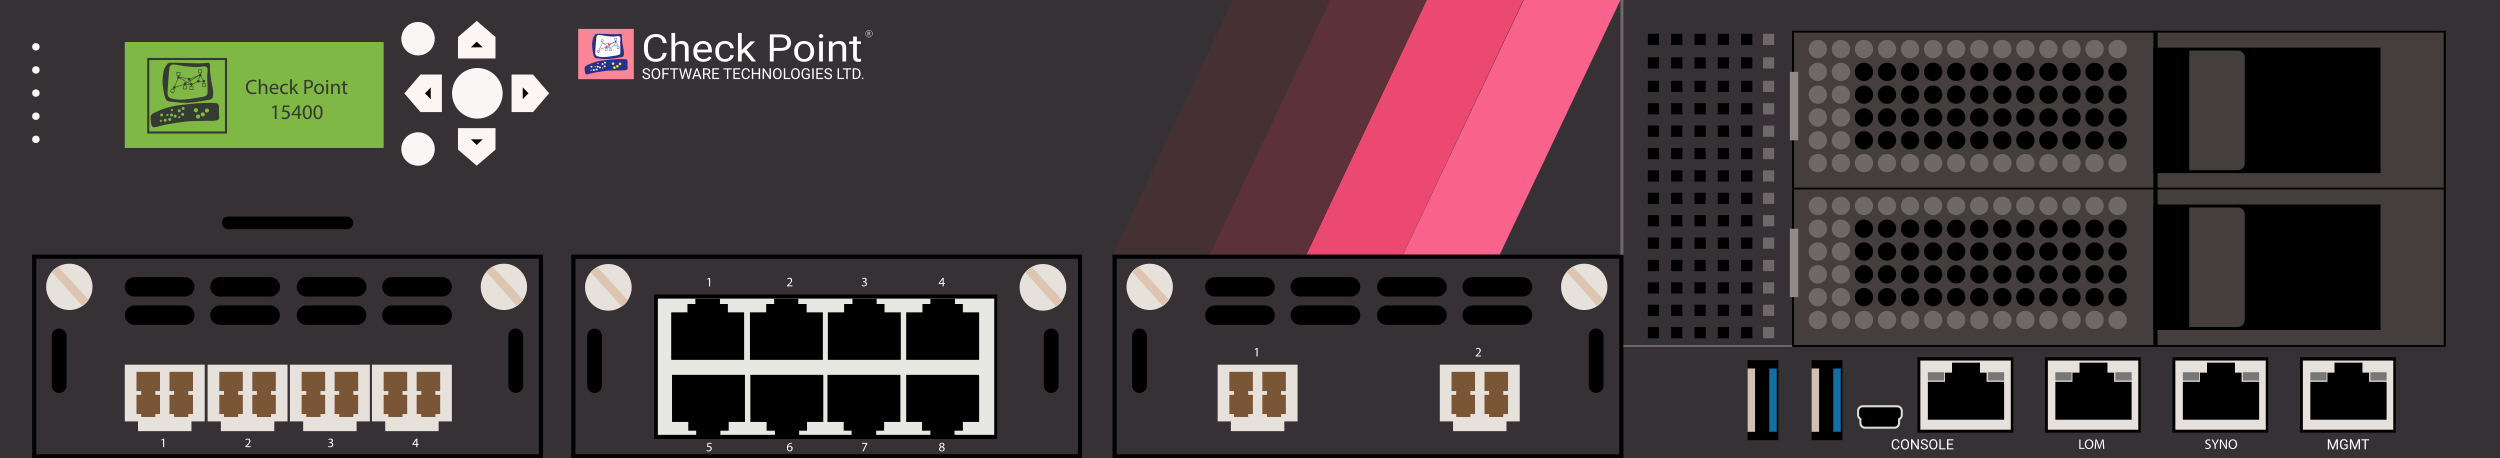 <?xml version="1.0" encoding="utf-8"?>
<!-- Copyright 2022 Virtual Console LLC. All rights reserved. Julia. Generator: Adobe Illustrator 23.1.0, SVG Export Plug-In . SVG Version: 6.00 Build 0)  -->
<svg version="1.1" id="CheckPoint_15400_Security_Gateway" xmlns="http://www.w3.org/2000/svg" xmlns:xlink="http://www.w3.org/1999/xlink" x="0px" y="0px"
	 viewBox="0 0 600 110" style="enable-background:new 0 0 600 110;" xml:space="preserve">
<style type="text/css">
	.st0{fill:#353135;}
	.st1{fill:#F9628B;}
	.st2{fill:#EC4972;}
	.st3{fill:#5D313A;}
	.st4{fill:#453134;}
	.st5{fill:#FA8698;}
	.st6{fill:#262F8B;}
	.st7{fill:#FFFFFF;}
	.st8{fill:#FEDD35;}
	.st9{fill:#EA1531;}
	.st10{fill:#E7E1DB;}
	.st11{fill:#DDC5B1;}
	.st12{fill:#7A5536;}
	.st13{fill:#443E3E;}
	.st14{fill:#6E6869;}
	.st15{fill:#928989;}
	.st16{fill:#E7E7E3;}
	.st17{fill:#7FB844;}
	.st18{fill:#353A32;}
	.st19{fill:#F9F7F5;}
	.st20{fill:#FBF5F4;}
	.st21{fill:#D0C0B1;}
	.st22{fill:#126FA5;}
	.st23{fill:#777777;}
	.st24{fill:#DADBD9;}
	.st25{enable-background:new    ;}
</style>
<rect class="st0" width="600" height="110"/>
<polygon class="st1" points="365.704,0 336.726,61.115 359.926,61.115 388.904,0 "/>
<polygon class="st2" points="342.404,0 313.526,61.115 336.726,61.115 365.604,0 "/>
<polygon class="st3" points="319.204,0 290.326,61.115 313.526,61.115 342.404,0 "/>
<polygon class="st4" points="295.904,0 267.126,61.115 290.326,61.115 319.104,0 "/>
<g>
	<rect x="138.765" y="6.935" class="st5" width="13.344" height="12.071"/>
	<path class="st6" d="M142.557,8.7c0,0,0.252-0.468,0.486-0.558
		c0.234-0.09,3.711,0.09,4.654,0.072c0.942-0.018,1.086-0.123,1.284-0.097
		c0.198,0.025,0.342,0.169,0.288,0.781c-0.054,0.612,0.18,1.984,0.27,2.387
		c0.09,0.402,0.234,1.073,0.198,1.449c-0.036,0.375,0.054,0.879-0.54,0.969
		c-0.594,0.09-2.495,0.486-3.587,0.468c-1.092-0.018-2.667-0.198-2.752-0.27
		c-0.085-0.072-0.373-0.229-0.535-1.203s-0.234-1.296-0.216-1.891
		C142.125,10.212,142.215,9.162,142.557,8.7z"/>
	<path class="st7" d="M143.621,8.376c0,0-0.398,0.072-0.47,0.486
		c-0.072,0.414-0.252,2.803-0.27,3.228c-0.018,0.425-0.108,1.054,0.252,1.288
		c0.36,0.234,1.206,0.324,1.745,0.324c0.54,0,2.135-0.216,2.876-0.36
		s0.939-0.162,1.083-0.45c0.144-0.288-0.018-2.263,0-2.697
		c0.018-0.434,0.18-1.244-0.09-1.424c-0.27-0.18-0.649-0.09-1.161-0.018
		c-0.512,0.072-1.205-0.036-1.813-0.072C145.166,8.646,144.235,8.376,143.621,8.376z
		"/>
	<g>
		<path class="st6" d="M144.782,10.08h-0.556V9.525h0.556V10.08z M144.305,10.002h0.398
			V9.604h-0.398V10.002z"/>
	</g>
	<g>
		<path class="st6" d="M143.739,12.733l-0.493-0.257l0.257-0.493l0.493,0.257L143.739,12.733z
			 M143.353,12.443l0.353,0.184l0.184-0.353l-0.353-0.184L143.353,12.443z"/>
	</g>
	<g>
		<polygon class="st6" points="143.788,11.946 144.485,10.246 146.434,11.391 147.472,10.876 
			148.297,10.884 147.772,10.078 147.544,10.859 147.468,10.837 147.744,9.891 
			148.443,10.964 147.49,10.955 146.431,11.48 146.412,11.47 144.523,10.36 
			143.927,11.815 145.48,11.281 145.506,11.355 		"/>
	</g>
	<g>
		<path class="st6" d="M146.491,11.483l-1.115-0.139l0.81-0.491l-0.101-0.286
			l-1.586-0.223l0.011-0.078l1.633,0.23l0.111,0.316l0.993-0.603l-1.027,0.418
			l-0.03-0.073l1.485-0.604l0.035,0.07l-1.43,0.868L146.491,11.483z
			 M145.61,11.293l0.764,0.095l-0.162-0.461L145.61,11.293z"/>
	</g>
	<rect x="144.478" y="10.08" class="st6" width="0.074" height="0.19"/>
	<g>
		<path class="st6" d="M148.058,9.686h-0.556V9.13h0.556V9.686z M147.581,9.607h0.398
			V9.209h-0.398V9.607z"/>
	</g>
	<rect x="147.754" y="9.686" class="st6" width="0.074" height="0.19"/>
	<g>
		<path class="st6" d="M148.058,11.206h0.556v0.556h-0.556V11.206z M148.535,11.285h-0.398
			v0.398h0.398V11.285z"/>
	</g>
	
		<rect x="148.288" y="11.015" transform="matrix(-1 -1.224647e-16 1.224647e-16 -1 296.65 22.221)" class="st6" width="0.074" height="0.19"/>
	<g>
		<path class="st6" d="M146.194,11.673h0.556v0.556h-0.556V11.673z M146.67,11.752h-0.398
			v0.398h0.398V11.752z"/>
	</g>
	
		<rect x="146.423" y="11.483" transform="matrix(-1 -1.224647e-16 1.224647e-16 -1 292.921 23.156)" class="st6" width="0.074" height="0.19"/>
	<g>
		<path class="st6" d="M145.218,11.569h0.556v0.556h-0.556V11.569z M145.695,11.648h-0.398
			v0.398h0.398V11.648z"/>
	</g>
	
		<rect x="145.447" y="11.379" transform="matrix(-1 -1.224647e-16 1.224647e-16 -1 290.969 22.948)" class="st6" width="0.074" height="0.19"/>
	
		<rect x="143.728" y="11.954" transform="matrix(0.866 0.5 -0.5 0.866 25.286 -70.268)" class="st6" width="0.074" height="0.19"/>
	<path class="st6" d="M140.3,16.569c0,0-0.07-0.583,0.349-0.792
		c0.419-0.209,1.76-0.922,3.646-1.201c1.886-0.279,4.232-0.446,4.945-0.405
		s1.299-0.084,1.355,0.46c0.056,0.545-0.014,0.95,0,1.145
		c0.014,0.196,0.168,0.657-0.056,0.901c-0.223,0.244-1.062,0.212-1.341,0.2
		c-0.279-0.012-2.562,0.05-3.107,0.067c-0.545,0.016-3.305,0.438-4.129,0.648
		s-0.81,0.251-1.131,0.265C140.51,17.872,140.384,17.599,140.3,16.569z"/>
	<circle class="st8" cx="144.515" cy="10.339" r="0.194"/>
	<circle class="st8" cx="146.46" cy="11.389" r="0.194"/>
	<circle class="st8" cx="148.336" cy="10.896" r="0.194"/>
	<circle class="st9" cx="145.496" cy="11.285" r="0.194"/>
	<circle class="st9" cx="146.115" cy="10.612" r="0.194"/>
	<circle class="st9" cx="147.78" cy="10.002" r="0.194"/>
	<circle class="st5" cx="143.882" cy="11.847" r="0.194"/>
	<circle class="st5" cx="147.502" cy="10.918" r="0.194"/>
	<circle class="st7" cx="141.962" cy="16.007" r="0.231"/>
	<circle class="st7" cx="142.51" cy="16.8" r="0.231"/>
	<circle class="st7" cx="143.189" cy="16.678" r="0.231"/>
	<circle class="st7" cx="143.451" cy="16.007" r="0.231"/>
	<circle class="st7" cx="143.999" cy="16.181" r="0.231"/>
	<circle class="st7" cx="144.626" cy="15.363" r="0.231"/>
	<circle class="st7" cx="145.209" cy="15.015" r="0.231"/>
	<circle class="st7" cx="145.14" cy="15.912" r="0.231"/>
	<circle class="st8" cx="141.84" cy="16.878" r="0.161"/>
	<circle class="st8" cx="142.841" cy="16.007" r="0.161"/>
	<circle class="st8" cx="143.52" cy="15.246" r="0.161"/>
	<circle class="st8" cx="144.626" cy="16.339" r="0.161"/>
	<circle class="st8" cx="147.46" cy="16.238" r="0.317"/>
	<circle class="st8" cx="147.143" cy="15.277" r="0.317"/>
	<circle class="st8" cx="148.17" cy="15.921" r="0.317"/>
	<circle class="st8" cx="148.804" cy="15.332" r="0.317"/>
	<g>
		<g>
			<path class="st7" d="M160.006,12.693c-0.087,0.687-0.364,1.216-0.829,1.589
				c-0.465,0.373-1.083,0.56-1.855,0.56c-0.836,0-1.506-0.275-2.01-0.825
				c-0.504-0.55-0.756-1.286-0.756-2.207v-0.624c0-0.603,0.117-1.134,0.352-1.592
				c0.235-0.458,0.568-0.809,0.999-1.054c0.431-0.245,0.93-0.368,1.497-0.368
				c0.752,0,1.355,0.192,1.809,0.577c0.454,0.385,0.718,0.918,0.792,1.598h-0.938
				c-0.081-0.519-0.257-0.894-0.528-1.127c-0.271-0.232-0.649-0.349-1.135-0.349
				c-0.596,0-1.064,0.202-1.403,0.607c-0.339,0.405-0.508,0.98-0.508,1.727v0.629
				c0,0.705,0.16,1.266,0.481,1.682c0.321,0.416,0.77,0.625,1.347,0.625
				c0.519,0,0.916-0.108,1.194-0.323c0.277-0.215,0.461-0.591,0.552-1.126H160.006z
				"/>
			<path class="st7" d="M162.039,10.512c0.399-0.449,0.917-0.673,1.556-0.673
				c1.112,0,1.673,0.575,1.682,1.725v3.188h-0.899v-3.192
				c-0.003-0.348-0.09-0.605-0.26-0.771c-0.17-0.166-0.435-0.25-0.795-0.25
				c-0.292,0-0.548,0.071-0.768,0.214c-0.22,0.143-0.392,0.33-0.515,0.562v3.437
				h-0.899V7.904h0.899V10.512z"/>
			<path class="st7" d="M168.806,14.841c-0.713,0-1.293-0.215-1.741-0.644
				c-0.447-0.429-0.671-1.004-0.671-1.723v-0.152c0-0.479,0.1-0.906,0.299-1.282
				c0.199-0.376,0.478-0.67,0.836-0.883c0.358-0.212,0.746-0.319,1.164-0.319
				c0.684,0,1.215,0.207,1.595,0.62c0.379,0.413,0.569,1.005,0.569,1.774v0.343
				h-3.564c0.013,0.476,0.164,0.86,0.455,1.153
				c0.29,0.293,0.659,0.439,1.106,0.439c0.318,0,0.587-0.059,0.807-0.178
				c0.22-0.119,0.413-0.276,0.579-0.473l0.549,0.392
				C170.349,14.531,169.688,14.841,168.806,14.841z M168.695,10.517
				c-0.363,0-0.668,0.121-0.914,0.363c-0.246,0.242-0.399,0.582-0.457,1.019h2.635
				v-0.062c-0.026-0.419-0.149-0.744-0.37-0.974
				C169.369,10.632,169.071,10.517,168.695,10.517z"/>
			<path class="st7" d="M174.009,14.168c0.321,0,0.601-0.089,0.841-0.268
				c0.24-0.178,0.373-0.401,0.399-0.669h0.851
				c-0.016,0.276-0.12,0.539-0.311,0.789c-0.191,0.25-0.447,0.449-0.766,0.597
				c-0.319,0.149-0.657,0.223-1.014,0.223c-0.716,0-1.286-0.219-1.709-0.658
				c-0.423-0.438-0.634-1.038-0.634-1.799v-0.138c0-0.47,0.094-0.887,0.282-1.253
				c0.188-0.366,0.458-0.649,0.809-0.852c0.352-0.202,0.767-0.303,1.247-0.303
				c0.59,0,1.08,0.162,1.471,0.486c0.391,0.324,0.599,0.745,0.625,1.262h-0.851
				c-0.026-0.312-0.155-0.568-0.387-0.769c-0.232-0.201-0.518-0.301-0.858-0.301
				c-0.457,0-0.811,0.151-1.062,0.453c-0.251,0.302-0.377,0.738-0.377,1.309v0.156
				c0,0.556,0.125,0.984,0.374,1.284C173.189,14.018,173.545,14.168,174.009,14.168z"/>
			<path class="st7" d="M178.579,12.519l-0.564,0.539v1.694h-0.899V7.904h0.899v4.142
				l0.481-0.531l1.638-1.587h1.094L179.182,11.943l2.285,2.809h-1.055L178.579,12.519z
				"/>
			<path class="st7" d="M185.697,12.211v2.541h-0.933V8.261h2.611
				c0.775,0,1.382,0.181,1.821,0.544c0.439,0.363,0.659,0.843,0.659,1.44
				c0,0.63-0.215,1.115-0.644,1.456c-0.43,0.34-1.045,0.511-1.845,0.511H185.697
				z M185.697,11.511h1.677c0.499,0,0.882-0.108,1.147-0.324
				c0.266-0.216,0.399-0.528,0.399-0.936c0-0.387-0.133-0.697-0.399-0.929
				s-0.63-0.353-1.094-0.362h-1.731V11.511z"/>
			<path class="st7" d="M190.603,12.296c0-0.473,0.101-0.898,0.304-1.275
				c0.203-0.377,0.485-0.669,0.846-0.874c0.361-0.205,0.774-0.308,1.237-0.308
				c0.716,0,1.296,0.227,1.738,0.682c0.442,0.455,0.664,1.06,0.664,1.815v0.058
				c0,0.47-0.098,0.891-0.294,1.264c-0.196,0.373-0.476,0.664-0.841,0.872
				c-0.365,0.208-0.784,0.312-1.257,0.312c-0.713,0-1.291-0.227-1.733-0.682
				c-0.442-0.455-0.664-1.057-0.664-1.806V12.296z M191.507,12.394
				c0,0.535,0.135,0.965,0.406,1.288s0.633,0.486,1.087,0.486
				c0.457,0,0.82-0.164,1.089-0.493c0.269-0.328,0.404-0.788,0.404-1.38
				c0-0.529-0.137-0.958-0.411-1.286c-0.274-0.328-0.638-0.493-1.091-0.493
				c-0.444,0-0.802,0.162-1.075,0.486C191.643,11.327,191.507,11.79,191.507,12.394z"
				/>
			<path class="st7" d="M196.524,8.649c0-0.134,0.045-0.247,0.134-0.339
				c0.089-0.092,0.221-0.138,0.396-0.138c0.175,0,0.308,0.046,0.399,0.138
				c0.091,0.092,0.136,0.205,0.136,0.339c0,0.134-0.045,0.245-0.136,0.334
				c-0.091,0.089-0.224,0.134-0.399,0.134c-0.175,0-0.307-0.045-0.396-0.134
				C196.569,8.894,196.524,8.782,196.524,8.649z M197.497,14.752h-0.899V9.928h0.899
				V14.752z"/>
			<path class="st7" d="M199.787,9.928l0.029,0.606c0.402-0.464,0.927-0.695,1.575-0.695
				c1.112,0,1.673,0.575,1.682,1.725v3.188h-0.899v-3.192
				c-0.003-0.348-0.09-0.605-0.26-0.771c-0.17-0.166-0.435-0.25-0.795-0.25
				c-0.292,0-0.548,0.071-0.768,0.214c-0.22,0.143-0.392,0.33-0.515,0.562v3.437
				h-0.899V9.928H199.787z"/>
			<path class="st7" d="M205.65,8.76v1.168h0.982v0.638h-0.982v2.995
				c0,0.193,0.044,0.339,0.131,0.435c0.088,0.097,0.237,0.145,0.447,0.145
				c0.104,0,0.246-0.018,0.428-0.053v0.665c-0.237,0.059-0.467,0.089-0.69,0.089
				c-0.402,0-0.705-0.111-0.909-0.334c-0.204-0.223-0.306-0.539-0.306-0.95
				v-2.992h-0.958v-0.638h0.958V8.76H205.65z"/>
		</g>
	</g>
	<g>
		<path class="st7" d="M155.077,17.822c-0.292-0.084-0.504-0.187-0.637-0.309
			c-0.133-0.122-0.199-0.273-0.199-0.453c0-0.203,0.081-0.371,0.244-0.504
			c0.163-0.133,0.374-0.199,0.634-0.199c0.177,0,0.335,0.034,0.474,0.103
			c0.139,0.069,0.246,0.163,0.323,0.284c0.076,0.121,0.114,0.252,0.114,0.395
			h-0.342c0-0.157-0.05-0.28-0.149-0.369c-0.099-0.089-0.239-0.134-0.42-0.134
			c-0.168,0-0.299,0.037-0.393,0.111c-0.094,0.074-0.141,0.177-0.141,0.308
			c0,0.105,0.045,0.195,0.134,0.267c0.089,0.073,0.241,0.139,0.456,0.2
			c0.215,0.06,0.382,0.127,0.504,0.2c0.121,0.073,0.211,0.158,0.27,0.254
			c0.058,0.097,0.088,0.211,0.088,0.342c0,0.209-0.082,0.377-0.245,0.503
			c-0.163,0.126-0.381,0.189-0.654,0.189c-0.177,0-0.343-0.034-0.496-0.102
			c-0.154-0.068-0.272-0.161-0.355-0.279s-0.125-0.252-0.125-0.403h0.342
			c0,0.156,0.058,0.279,0.173,0.37c0.115,0.09,0.269,0.136,0.462,0.136
			c0.18,0,0.317-0.037,0.413-0.11c0.096-0.073,0.144-0.173,0.144-0.3
			c0-0.127-0.044-0.224-0.133-0.294C155.471,17.957,155.31,17.889,155.077,17.822z"/>
		<path class="st7" d="M158.457,17.765c0,0.253-0.043,0.474-0.128,0.662
			c-0.085,0.189-0.206,0.332-0.362,0.432c-0.156,0.099-0.338,0.149-0.546,0.149
			c-0.203,0-0.384-0.05-0.541-0.15c-0.157-0.1-0.279-0.242-0.366-0.427
			s-0.132-0.399-0.134-0.643v-0.186c0-0.248,0.043-0.467,0.129-0.658
			c0.086-0.19,0.208-0.336,0.366-0.437s0.338-0.152,0.542-0.152
			c0.207,0,0.389,0.05,0.547,0.15c0.158,0.1,0.279,0.245,0.364,0.434
			c0.085,0.19,0.128,0.41,0.128,0.662V17.765z M158.118,17.598
			c0-0.306-0.061-0.541-0.184-0.705c-0.123-0.164-0.295-0.246-0.516-0.246
			c-0.215,0-0.384,0.082-0.508,0.246c-0.124,0.164-0.187,0.391-0.191,0.682v0.19
			c0,0.297,0.062,0.53,0.187,0.7c0.125,0.17,0.296,0.254,0.515,0.254
			c0.22,0,0.39-0.08,0.511-0.24c0.121-0.16,0.183-0.39,0.186-0.689V17.598z"
			/>
		<path class="st7" d="M160.391,17.832h-1.083v1.14h-0.34v-2.582h1.599v0.278h-1.259
			v0.885h1.083V17.832z"/>
		<path class="st7" d="M162.794,16.669h-0.83v2.303h-0.339v-2.303h-0.828v-0.278h1.997
			V16.669z"/>
		<path class="st7" d="M163.76,18.159l0.05,0.34l0.073-0.307l0.511-1.801h0.287
			l0.498,1.801l0.071,0.312l0.055-0.347l0.401-1.766h0.342l-0.626,2.582h-0.31
			l-0.532-1.881l-0.041-0.197l-0.041,0.197l-0.551,1.881h-0.31l-0.624-2.582
			h0.34L163.76,18.159z"/>
		<path class="st7" d="M167.775,18.297h-1.082l-0.243,0.676h-0.351l0.986-2.582h0.298
			l0.988,2.582h-0.349L167.775,18.297z M166.796,18.018h0.878l-0.44-1.208
			L166.796,18.018z"/>
		<path class="st7" d="M169.665,17.928h-0.606v1.044h-0.342v-2.582h0.855
			c0.291,0,0.514,0.066,0.671,0.199c0.157,0.132,0.235,0.325,0.235,0.578
			c0,0.161-0.043,0.301-0.13,0.42c-0.087,0.119-0.208,0.209-0.363,0.268
			l0.606,1.096v0.021h-0.365L169.665,17.928z M169.058,17.65h0.523
			c0.169,0,0.303-0.044,0.403-0.131c0.1-0.088,0.15-0.205,0.15-0.352
			c0-0.16-0.048-0.282-0.143-0.368c-0.095-0.085-0.233-0.128-0.412-0.13h-0.521
			V17.65z"/>
		<path class="st7" d="M172.413,17.779h-1.119v0.915h1.3v0.278h-1.64v-2.582h1.622
			v0.278h-1.282v0.832h1.119V17.779z"/>
		<path class="st7" d="M175.629,16.669h-0.83v2.303h-0.339v-2.303h-0.828v-0.278h1.997
			V16.669z"/>
		<path class="st7" d="M177.472,17.779h-1.119v0.915h1.3v0.278h-1.64v-2.582h1.622
			v0.278h-1.282v0.832h1.119V17.779z"/>
		<path class="st7" d="M179.975,18.153c-0.032,0.273-0.133,0.484-0.302,0.632
			s-0.395,0.222-0.676,0.222c-0.305,0-0.549-0.109-0.733-0.328
			c-0.184-0.219-0.276-0.511-0.276-0.878V17.554c0-0.24,0.043-0.451,0.129-0.633
			c0.086-0.182,0.207-0.322,0.364-0.419c0.157-0.098,0.339-0.146,0.546-0.146
			c0.274,0,0.494,0.077,0.66,0.23c0.165,0.153,0.262,0.365,0.289,0.636h-0.342
			c-0.03-0.206-0.094-0.356-0.192-0.448s-0.237-0.139-0.414-0.139
			c-0.217,0-0.388,0.08-0.512,0.241s-0.185,0.39-0.185,0.687v0.25
			c0,0.28,0.059,0.503,0.176,0.669c0.117,0.166,0.281,0.248,0.491,0.248
			c0.189,0,0.334-0.043,0.435-0.129c0.101-0.086,0.168-0.235,0.201-0.448H179.975z"/>
		<path class="st7" d="M182.424,18.972h-0.342v-1.193h-1.301v1.193h-0.34v-2.582h0.34
			v1.11h1.301v-1.11h0.342V18.972z"/>
		<path class="st7" d="M185.013,18.972h-0.342l-1.3-1.989v1.989h-0.342v-2.582h0.342
			l1.303,1.998v-1.998h0.339V18.972z"/>
		<path class="st7" d="M187.603,17.765c0,0.253-0.043,0.474-0.128,0.662
			c-0.085,0.189-0.206,0.332-0.362,0.432c-0.156,0.099-0.338,0.149-0.546,0.149
			c-0.203,0-0.384-0.05-0.541-0.15c-0.157-0.1-0.279-0.242-0.366-0.427
			s-0.132-0.399-0.134-0.643v-0.186c0-0.248,0.043-0.467,0.129-0.658
			c0.086-0.19,0.208-0.336,0.366-0.437s0.338-0.152,0.542-0.152
			c0.207,0,0.389,0.05,0.547,0.15c0.158,0.1,0.279,0.245,0.364,0.434
			c0.085,0.19,0.128,0.41,0.128,0.662V17.765z M187.264,17.598
			c0-0.306-0.061-0.541-0.184-0.705c-0.123-0.164-0.295-0.246-0.516-0.246
			c-0.215,0-0.384,0.082-0.508,0.246c-0.124,0.164-0.187,0.391-0.191,0.682v0.19
			c0,0.297,0.062,0.53,0.187,0.7c0.125,0.17,0.296,0.254,0.515,0.254
			c0.22,0,0.39-0.08,0.511-0.24c0.121-0.16,0.183-0.39,0.186-0.689V17.598z"
			/>
		<path class="st7" d="M188.456,18.694h1.223v0.278h-1.566v-2.582h0.342V18.694z"/>
		<path class="st7" d="M191.938,17.765c0,0.253-0.043,0.474-0.128,0.662
			c-0.085,0.189-0.206,0.332-0.362,0.432c-0.156,0.099-0.338,0.149-0.546,0.149
			c-0.203,0-0.384-0.05-0.541-0.15c-0.157-0.1-0.279-0.242-0.366-0.427
			s-0.132-0.399-0.134-0.643v-0.186c0-0.248,0.043-0.467,0.129-0.658
			c0.086-0.19,0.208-0.336,0.366-0.437s0.338-0.152,0.542-0.152
			c0.207,0,0.389,0.05,0.547,0.15c0.158,0.1,0.279,0.245,0.364,0.434
			c0.085,0.19,0.128,0.41,0.128,0.662V17.765z M191.6,17.598
			c0-0.306-0.061-0.541-0.184-0.705c-0.123-0.164-0.295-0.246-0.516-0.246
			c-0.215,0-0.384,0.082-0.508,0.246c-0.124,0.164-0.187,0.391-0.191,0.682v0.19
			c0,0.297,0.062,0.53,0.187,0.7c0.125,0.17,0.296,0.254,0.515,0.254
			c0.22,0,0.39-0.08,0.511-0.24c0.121-0.16,0.183-0.39,0.186-0.689V17.598z"
			/>
		<path class="st7" d="M194.355,18.634c-0.087,0.125-0.209,0.219-0.366,0.281
			c-0.157,0.062-0.339,0.093-0.547,0.093c-0.21,0-0.397-0.049-0.56-0.148
			c-0.163-0.099-0.289-0.239-0.379-0.421c-0.089-0.182-0.135-0.393-0.137-0.633
			v-0.225c0-0.389,0.091-0.69,0.272-0.904c0.181-0.214,0.436-0.321,0.765-0.321
			c0.27,0,0.486,0.069,0.651,0.207c0.164,0.138,0.265,0.333,0.301,0.586h-0.34
			c-0.064-0.343-0.267-0.514-0.61-0.514c-0.228,0-0.401,0.08-0.519,0.24
			c-0.118,0.16-0.177,0.393-0.178,0.697v0.211c0,0.29,0.066,0.52,0.199,0.691
			c0.132,0.171,0.311,0.256,0.537,0.256c0.128,0,0.239-0.014,0.335-0.042
			c0.096-0.028,0.175-0.076,0.238-0.143v-0.578h-0.598v-0.278h0.936V18.634z"/>
		<path class="st7" d="M195.288,18.972h-0.34v-2.582h0.34V18.972z"/>
		<path class="st7" d="M197.369,17.779h-1.119v0.915h1.3v0.278H195.91v-2.582h1.622v0.278
			h-1.282v0.832h1.119V17.779z"/>
		<path class="st7" d="M198.735,17.822c-0.292-0.084-0.504-0.187-0.637-0.309
			c-0.133-0.122-0.199-0.273-0.199-0.453c0-0.203,0.081-0.371,0.244-0.504
			c0.163-0.133,0.374-0.199,0.634-0.199c0.177,0,0.335,0.034,0.474,0.103
			c0.139,0.069,0.246,0.163,0.323,0.284c0.076,0.121,0.114,0.252,0.114,0.395
			h-0.342c0-0.157-0.05-0.28-0.149-0.369c-0.099-0.089-0.239-0.134-0.42-0.134
			c-0.168,0-0.299,0.037-0.393,0.111c-0.094,0.074-0.141,0.177-0.141,0.308
			c0,0.105,0.045,0.195,0.134,0.267c0.089,0.073,0.241,0.139,0.456,0.2
			c0.215,0.06,0.382,0.127,0.504,0.2c0.121,0.073,0.211,0.158,0.269,0.254
			c0.059,0.097,0.088,0.211,0.088,0.342c0,0.209-0.082,0.377-0.245,0.503
			c-0.163,0.126-0.381,0.189-0.654,0.189c-0.177,0-0.343-0.034-0.496-0.102
			c-0.154-0.068-0.272-0.161-0.355-0.279c-0.083-0.118-0.125-0.252-0.125-0.403h0.342
			c0,0.156,0.058,0.279,0.173,0.37c0.115,0.09,0.269,0.136,0.462,0.136
			c0.18,0,0.317-0.037,0.413-0.11c0.096-0.073,0.144-0.173,0.144-0.3
			c0-0.127-0.044-0.224-0.133-0.294C199.128,17.957,198.967,17.889,198.735,17.822z"/>
		<path class="st7" d="M201.369,18.694h1.223v0.278h-1.566v-2.582h0.342V18.694z"/>
		<path class="st7" d="M204.277,16.669h-0.83v2.303h-0.339v-2.303h-0.828v-0.278h1.997
			V16.669z"/>
		<path class="st7" d="M204.66,18.972v-2.582h0.729c0.225,0,0.423,0.05,0.596,0.149
			c0.173,0.099,0.306,0.241,0.4,0.424c0.094,0.183,0.141,0.394,0.143,0.631
			v0.165c0,0.244-0.047,0.457-0.141,0.64c-0.094,0.183-0.228,0.324-0.403,0.422
			c-0.174,0.098-0.377,0.148-0.609,0.151H204.66z M205.001,16.669v2.025h0.358
			c0.262,0,0.467-0.082,0.613-0.245c0.146-0.163,0.219-0.396,0.219-0.697v-0.151
			c0-0.293-0.069-0.521-0.207-0.684c-0.138-0.163-0.333-0.245-0.586-0.248H205.001z
			"/>
		<path class="st7" d="M206.816,18.8c0-0.057,0.017-0.104,0.051-0.142
			c0.034-0.038,0.084-0.057,0.152-0.057c0.067,0,0.118,0.019,0.153,0.057
			c0.035,0.038,0.052,0.085,0.052,0.142c0,0.054-0.017,0.1-0.052,0.137
			c-0.035,0.037-0.086,0.055-0.153,0.055c-0.067,0-0.118-0.018-0.152-0.055
			C206.833,18.9,206.816,18.855,206.816,18.8z"/>
	</g>
	<g>
		<g>
			<path class="st7" d="M208.579,8.184h-0.221v0.381h-0.125V7.624h0.311
				c0.106,0,0.188,0.024,0.245,0.072c0.057,0.048,0.086,0.119,0.086,0.211
				c0,0.059-0.016,0.11-0.047,0.153c-0.032,0.044-0.076,0.076-0.132,0.098
				l0.221,0.399v0.008h-0.133L208.579,8.184z M208.358,8.083h0.191
				c0.062,0,0.111-0.016,0.147-0.048c0.036-0.032,0.055-0.075,0.055-0.128
				c0-0.058-0.017-0.103-0.052-0.134c-0.035-0.031-0.085-0.047-0.15-0.047h-0.19
				V8.083z"/>
		</g>
		<g>
			<path class="st7" d="M208.554,8.957c-0.482,0-0.874-0.392-0.874-0.874
				s0.392-0.874,0.874-0.874c0.482,0,0.874,0.392,0.874,0.874
				S209.036,8.957,208.554,8.957z M208.554,7.288c-0.438,0-0.795,0.357-0.795,0.795
				s0.357,0.795,0.795,0.795s0.795-0.357,0.795-0.795S208.992,7.288,208.554,7.288z
				"/>
		</g>
	</g>
</g>
<path d="M258.702,62.1V109H138.102V62.1H258.702 M259.702,61.1H137.102V110h122.6
	V61.1L259.702,61.1z"/>
<g>
	<circle class="st10" cx="146.002" cy="68.964" r="5.6"/>
	<path class="st11" d="M141.802,65.364c0,0,0.2-0.3,0.7-0.6
		c0.4-0.4,0.9-0.6,0.9-0.6l7.3,7.9c0,0-0.2,0.4-0.6,0.8
		c-0.6,0.6-0.9,0.7-0.9,0.7L141.802,65.364z"/>
</g>
<g>
	<circle class="st10" cx="250.302" cy="68.964" r="5.6"/>
	<path class="st11" d="M246.102,65.364c0,0,0.2-0.3,0.7-0.6
		c0.4-0.4,0.9-0.6,0.9-0.6l7.3,7.9c0,0-0.2,0.4-0.6,0.8
		c-0.6,0.6-0.9,0.7-0.9,0.7L246.102,65.364z"/>
</g>
<path d="M44.353,71.173h-12.077c-1.285,0-2.327-1.042-2.327-2.327v-0
	c0-1.285,1.042-2.327,2.327-2.327h12.077c1.285,0,2.327,1.042,2.327,2.327V68.846
	C46.681,70.131,45.639,71.173,44.353,71.173z"/>
<path d="M44.353,77.966h-12.077c-1.285,0-2.327-1.042-2.327-2.327l0,0
	c0-1.285,1.042-2.327,2.327-2.327h12.077c1.285,0,2.327,1.042,2.327,2.327l0,0
	C46.681,76.924,45.639,77.966,44.353,77.966z"/>
<path d="M64.86,71.173H52.782c-1.285,0-2.327-1.042-2.327-2.327v-0
	c0-1.285,1.042-2.327,2.327-2.327h12.077c1.285,0,2.327,1.042,2.327,2.327V68.846
	C67.187,70.131,66.145,71.173,64.86,71.173z"/>
<path d="M64.86,77.966H52.782c-1.285,0-2.327-1.042-2.327-2.327l0,0
	c0-1.285,1.042-2.327,2.327-2.327h12.077c1.285,0,2.327,1.042,2.327,2.327l0,0
	C67.187,76.924,66.145,77.966,64.86,77.966z"/>
<path d="M85.617,71.173H73.54c-1.285,0-2.327-1.042-2.327-2.327v-0
	c0-1.285,1.042-2.327,2.327-2.327h12.077c1.285,0,2.327,1.042,2.327,2.327V68.846
	C87.945,70.131,86.903,71.173,85.617,71.173z"/>
<path d="M85.617,77.966H73.54c-1.285,0-2.327-1.042-2.327-2.327l0,0
	c0-1.285,1.042-2.327,2.327-2.327h12.077c1.285,0,2.327,1.042,2.327,2.327l0,0
	C87.945,76.924,86.903,77.966,85.617,77.966z"/>
<path d="M106.124,71.173H94.046c-1.285,0-2.327-1.042-2.327-2.327v-0
	c0-1.285,1.042-2.327,2.327-2.327h12.077c1.285,0,2.327,1.042,2.327,2.327V68.846
	C108.451,70.131,107.409,71.173,106.124,71.173z"/>
<path d="M106.124,77.966H94.046c-1.285,0-2.327-1.042-2.327-2.327l0,0
	c0-1.285,1.042-2.327,2.327-2.327h12.077c1.285,0,2.327,1.042,2.327,2.327l0,0
	C108.451,76.924,107.409,77.966,106.124,77.966z"/>
<path d="M129.334,62.095v46.925H8.719V62.095H129.334 M130.334,61.115H7.719V110h122.615
	V61.115L130.334,61.115z"/>
<g>
	<circle class="st10" cx="16.644" cy="68.846" r="5.563"/>
	<path class="st11" d="M12.427,65.217c0,0,0.247-0.304,0.651-0.641
		c0.443-0.369,0.851-0.59,0.851-0.59l7.344,7.948c0,0-0.2,0.366-0.641,0.792
		c-0.59,0.57-0.868,0.726-0.868,0.726L12.427,65.217z"/>
</g>
<g>
	<circle class="st10" cx="120.931" cy="68.846" r="5.563"/>
	<path class="st11" d="M116.714,65.217c0,0,0.247-0.304,0.651-0.641
		c0.443-0.369,0.851-0.59,0.851-0.59l7.344,7.948c0,0-0.2,0.366-0.641,0.792
		c-0.59,0.57-0.868,0.726-0.868,0.726L116.714,65.217z"/>
</g>
<path d="M14.199,94.302h-0c-0.979,0-1.772-0.793-1.772-1.772V80.641
	c0-0.979,0.793-1.772,1.772-1.772h0c0.979,0,1.772,0.793,1.772,1.772v11.889
	C15.971,93.508,15.178,94.302,14.199,94.302z"/>
<path d="M123.787,94.302L123.787,94.302c-0.979,0-1.772-0.793-1.772-1.772V80.641
	c0-0.979,0.793-1.772,1.772-1.772l0,0c0.979,0,1.772,0.793,1.772,1.772v11.889
	C125.559,93.508,124.766,94.302,123.787,94.302z"/>
<path d="M142.695,94.302L142.695,94.302c-0.979,0-1.772-0.793-1.772-1.772V80.641
	c0-0.979,0.794-1.772,1.772-1.772l0,0c0.979,0,1.772,0.793,1.772,1.772v11.889
	C144.467,93.508,143.674,94.302,142.695,94.302z"/>
<path d="M252.283,94.302L252.283,94.302c-0.979,0-1.772-0.793-1.772-1.772V80.641
	c0-0.979,0.793-1.772,1.772-1.772l0,0c0.979,0,1.772,0.793,1.772,1.772v11.889
	C254.055,93.508,253.262,94.302,252.283,94.302z"/>
<g>
	<polygon class="st10" points="108.451,87.522 89.27,87.522 89.27,101.138 92.447,101.138 
		92.447,103.474 105.274,103.474 105.274,101.138 108.451,101.138 	"/>
	<g>
		<polygon class="st12" points="105.641,93.854 105.641,89.243 99.998,89.243 99.998,93.854 
			101.102,93.854 101.102,94.76 99.998,94.76 99.998,99.371 101.102,99.371 
			101.102,100.078 104.496,100.078 104.496,99.371 105.641,99.371 105.641,94.76 
			104.496,94.76 104.496,93.854 		"/>
		<polygon class="st12" points="92.08,93.854 93.204,93.854 93.204,94.76 92.08,94.76 
			92.08,99.371 93.204,99.371 93.204,100.078 96.598,100.078 96.598,99.371 
			97.723,99.371 97.723,94.76 96.598,94.76 96.598,93.854 97.723,93.854 
			97.723,89.243 92.08,89.243 		"/>
	</g>
</g>
<g>
	<polygon class="st10" points="88.764,87.522 69.583,87.522 69.583,101.138 72.76,101.138 
		72.76,103.474 85.587,103.474 85.587,101.138 88.764,101.138 	"/>
	<g>
		<polygon class="st12" points="85.954,93.854 85.954,89.243 80.311,89.243 80.311,93.854 
			81.415,93.854 81.415,94.76 80.311,94.76 80.311,99.371 81.415,99.371 
			81.415,100.078 84.809,100.078 84.809,99.371 85.954,99.371 85.954,94.76 
			84.809,94.76 84.809,93.854 		"/>
		<polygon class="st12" points="72.393,93.854 73.517,93.854 73.517,94.76 72.393,94.76 
			72.393,99.371 73.517,99.371 73.517,100.078 76.911,100.078 76.911,99.371 
			78.036,99.371 78.036,94.76 76.911,94.76 76.911,93.854 78.036,93.854 78.036,89.243 
			72.393,89.243 		"/>
	</g>
</g>
<g>
	<polygon class="st10" points="69.006,87.522 49.825,87.522 49.825,101.138 53.002,101.138 
		53.002,103.474 65.829,103.474 65.829,101.138 69.006,101.138 	"/>
	<g>
		<polygon class="st12" points="66.196,93.854 66.196,89.243 60.553,89.243 60.553,93.854 
			61.657,93.854 61.657,94.76 60.553,94.76 60.553,99.371 61.657,99.371 
			61.657,100.078 65.051,100.078 65.051,99.371 66.196,99.371 66.196,94.76 
			65.051,94.76 65.051,93.854 		"/>
		<polygon class="st12" points="52.635,93.854 53.759,93.854 53.759,94.76 52.635,94.76 
			52.635,99.371 53.759,99.371 53.759,100.078 57.153,100.078 57.153,99.371 
			58.278,99.371 58.278,94.76 57.153,94.76 57.153,93.854 58.278,93.854 
			58.278,89.243 52.635,89.243 		"/>
	</g>
</g>
<g>
	<polygon class="st10" points="49.13,87.522 29.949,87.522 29.949,101.138 33.126,101.138 
		33.126,103.474 45.953,103.474 45.953,101.138 49.13,101.138 	"/>
	<g>
		<polygon class="st12" points="46.32,93.854 46.32,89.243 40.677,89.243 40.677,93.854 
			41.781,93.854 41.781,94.76 40.677,94.76 40.677,99.371 41.781,99.371 
			41.781,100.078 45.175,100.078 45.175,99.371 46.32,99.371 46.32,94.76 
			45.175,94.76 45.175,93.854 		"/>
		<polygon class="st12" points="32.759,93.854 33.883,93.854 33.883,94.76 32.759,94.76 
			32.759,99.371 33.883,99.371 33.883,100.078 37.277,100.078 37.277,99.371 
			38.402,99.371 38.402,94.76 37.277,94.76 37.277,93.854 38.402,93.854 
			38.402,89.243 32.759,89.243 		"/>
	</g>
</g>
<path d="M303.638,71.173h-12.077c-1.285,0-2.327-1.042-2.327-2.327v-0
	c0-1.285,1.042-2.327,2.327-2.327h12.077c1.285,0,2.327,1.042,2.327,2.327V68.846
	C305.966,70.131,304.924,71.173,303.638,71.173z"/>
<path d="M303.638,77.966h-12.077c-1.285,0-2.327-1.042-2.327-2.327l0,0
	c0-1.285,1.042-2.327,2.327-2.327h12.077c1.285,0,2.327,1.042,2.327,2.327l0,0
	C305.966,76.924,304.924,77.966,303.638,77.966z"/>
<path d="M324.144,71.173h-12.077c-1.285,0-2.327-1.042-2.327-2.327v-0
	c0-1.285,1.042-2.327,2.327-2.327h12.077c1.285,0,2.327,1.042,2.327,2.327V68.846
	C326.472,70.131,325.43,71.173,324.144,71.173z"/>
<path d="M324.144,77.966h-12.077c-1.285,0-2.327-1.042-2.327-2.327l0,0
	c0-1.285,1.042-2.327,2.327-2.327h12.077c1.285,0,2.327,1.042,2.327,2.327l0,0
	C326.472,76.924,325.43,77.966,324.144,77.966z"/>
<g>
	
		<rect x="489.643" y="-51.468" transform="matrix(-1.836970e-16 1 -1 -1.836970e-16 535.024 -482.035)" class="st13" width="37.774" height="155.924"/>
	<path d="M430.073,45.604V7.385h156.913v38.219H430.073z M430.567,7.83v37.328h155.924
		V7.83H430.567z"/>
</g>
<path d="M344.902,71.173h-12.077c-1.285,0-2.327-1.042-2.327-2.327v-0
	c0-1.285,1.042-2.327,2.327-2.327h12.077c1.285,0,2.327,1.042,2.327,2.327V68.846
	C347.23,70.131,346.188,71.173,344.902,71.173z"/>
<path d="M344.902,77.966h-12.077c-1.285,0-2.327-1.042-2.327-2.327l0,0
	c0-1.285,1.042-2.327,2.327-2.327h12.077c1.285,0,2.327,1.042,2.327,2.327l0,0
	C347.23,76.924,346.188,77.966,344.902,77.966z"/>
<path d="M365.409,71.173h-12.077c-1.285,0-2.327-1.042-2.327-2.327v-0
	c0-1.285,1.042-2.327,2.327-2.327h12.077c1.285,0,2.327,1.042,2.327,2.327V68.846
	C367.736,70.131,366.694,71.173,365.409,71.173z"/>
<path d="M365.409,77.966h-12.077c-1.285,0-2.327-1.042-2.327-2.327l0,0
	c0-1.285,1.042-2.327,2.327-2.327h12.077c1.285,0,2.327,1.042,2.327,2.327l0,0
	C367.736,76.924,366.694,77.966,365.409,77.966z"/>
<path d="M388.619,62.095v46.925H268.004V62.095H388.619 M389.619,61.115H267.004V110
	h122.615V61.115L389.619,61.115z"/>
<g>
	<circle class="st10" cx="275.929" cy="68.846" r="5.563"/>
	<path class="st11" d="M271.711,65.217c0,0,0.247-0.304,0.651-0.641
		c0.443-0.369,0.851-0.59,0.851-0.59l7.344,7.948c0,0-0.2,0.366-0.641,0.792
		c-0.59,0.57-0.868,0.726-0.868,0.726L271.711,65.217z"/>
</g>
<g>
	<circle class="st10" cx="380.216" cy="68.846" r="5.563"/>
	<path class="st11" d="M375.999,65.217c0,0,0.247-0.304,0.651-0.641
		c0.443-0.369,0.851-0.59,0.851-0.59l7.344,7.948c0,0-0.2,0.366-0.641,0.792
		c-0.59,0.57-0.868,0.726-0.868,0.726L375.999,65.217z"/>
</g>
<path d="M273.484,94.302L273.484,94.302c-0.979,0-1.772-0.793-1.772-1.772V80.641
	c0-0.979,0.793-1.772,1.772-1.772l0,0c0.979,0,1.772,0.793,1.772,1.772v11.889
	C275.256,93.508,274.463,94.302,273.484,94.302z"/>
<path d="M383.072,94.302L383.072,94.302c-0.979,0-1.772-0.793-1.772-1.772V80.641
	c0-0.979,0.793-1.772,1.772-1.772l0,0c0.979,0,1.772,0.793,1.772,1.772v11.889
	C384.844,93.508,384.05,94.302,383.072,94.302z"/>
<g>
	<polygon class="st10" points="364.736,87.522 345.555,87.522 345.555,101.138 348.732,101.138 
		348.732,103.474 361.559,103.474 361.559,101.138 364.736,101.138 	"/>
	<g>
		<polygon class="st12" points="361.926,93.854 361.926,89.243 356.283,89.243 356.283,93.854 
			357.387,93.854 357.387,94.76 356.283,94.76 356.283,99.371 357.387,99.371 
			357.387,100.078 360.781,100.078 360.781,99.371 361.926,99.371 361.926,94.76 
			360.781,94.76 360.781,93.854 		"/>
		<polygon class="st12" points="348.365,93.854 349.489,93.854 349.489,94.76 348.365,94.76 
			348.365,99.371 349.489,99.371 349.489,100.078 352.883,100.078 352.883,99.371 
			354.008,99.371 354.008,94.76 352.883,94.76 352.883,93.854 354.008,93.854 
			354.008,89.243 348.365,89.243 		"/>
	</g>
</g>
<g>
	<polygon class="st10" points="311.415,87.522 292.234,87.522 292.234,101.138 295.411,101.138 
		295.411,103.474 308.238,103.474 308.238,101.138 311.415,101.138 	"/>
	<g>
		<polygon class="st12" points="308.605,93.854 308.605,89.243 302.962,89.243 302.962,93.854 
			304.066,93.854 304.066,94.76 302.962,94.76 302.962,99.371 304.066,99.371 
			304.066,100.078 307.46,100.078 307.46,99.371 308.605,99.371 308.605,94.76 
			307.46,94.76 307.46,93.854 		"/>
		<polygon class="st12" points="295.043,93.854 296.168,93.854 296.168,94.76 295.043,94.76 
			295.043,99.371 296.168,99.371 296.168,100.078 299.562,100.078 299.562,99.371 
			300.687,99.371 300.687,94.76 299.562,94.76 299.562,93.854 300.687,93.854 
			300.687,89.243 295.043,89.243 		"/>
	</g>
</g>
<g>
	<rect x="395.483" y="8.106" width="2.691" height="2.691"/>
	<rect x="401.079" y="8.106" width="2.691" height="2.691"/>
	<rect x="406.676" y="8.106" width="2.691" height="2.691"/>
	<rect x="412.272" y="8.106" width="2.691" height="2.691"/>
	<rect x="417.869" y="8.106" width="2.691" height="2.691"/>
</g>
<g>
	<rect x="395.483" y="13.748" width="2.691" height="2.691"/>
	<rect x="401.079" y="13.748" width="2.691" height="2.691"/>
	<rect x="406.676" y="13.748" width="2.691" height="2.691"/>
	<rect x="412.272" y="13.748" width="2.691" height="2.691"/>
	<rect x="417.869" y="13.748" width="2.691" height="2.691"/>
</g>
<g>
	<rect x="395.483" y="19.39" width="2.691" height="2.691"/>
	<rect x="401.079" y="19.39" width="2.691" height="2.691"/>
	<rect x="406.676" y="19.39" width="2.691" height="2.691"/>
	<rect x="412.272" y="19.39" width="2.691" height="2.691"/>
	<rect x="417.869" y="19.39" width="2.691" height="2.691"/>
</g>
<g>
	<rect x="395.483" y="24.764" width="2.691" height="2.691"/>
	<rect x="401.079" y="24.764" width="2.691" height="2.691"/>
	<rect x="406.676" y="24.764" width="2.691" height="2.691"/>
	<rect x="412.272" y="24.764" width="2.691" height="2.691"/>
	<rect x="417.869" y="24.764" width="2.691" height="2.691"/>
</g>
<g>
	<rect x="395.483" y="30.137" width="2.691" height="2.691"/>
	<rect x="401.079" y="30.137" width="2.691" height="2.691"/>
	<rect x="406.676" y="30.137" width="2.691" height="2.691"/>
	<rect x="412.272" y="30.137" width="2.691" height="2.691"/>
	<rect x="417.869" y="30.137" width="2.691" height="2.691"/>
</g>
<g>
	<rect x="395.483" y="35.511" width="2.691" height="2.691"/>
	<rect x="401.079" y="35.511" width="2.691" height="2.691"/>
	<rect x="406.676" y="35.511" width="2.691" height="2.691"/>
	<rect x="412.272" y="35.511" width="2.691" height="2.691"/>
	<rect x="417.869" y="35.511" width="2.691" height="2.691"/>
</g>
<g>
	<rect x="395.483" y="40.885" width="2.691" height="2.691"/>
	<rect x="401.079" y="40.885" width="2.691" height="2.691"/>
	<rect x="406.676" y="40.885" width="2.691" height="2.691"/>
	<rect x="412.272" y="40.885" width="2.691" height="2.691"/>
	<rect x="417.869" y="40.885" width="2.691" height="2.691"/>
</g>
<g>
	<rect x="395.483" y="46.258" width="2.691" height="2.691"/>
	<rect x="401.079" y="46.258" width="2.691" height="2.691"/>
	<rect x="406.676" y="46.258" width="2.691" height="2.691"/>
	<rect x="412.272" y="46.258" width="2.691" height="2.691"/>
	<rect x="417.869" y="46.258" width="2.691" height="2.691"/>
</g>
<g>
	<rect x="395.483" y="51.632" width="2.691" height="2.691"/>
	<rect x="401.079" y="51.632" width="2.691" height="2.691"/>
	<rect x="406.676" y="51.632" width="2.691" height="2.691"/>
	<rect x="412.272" y="51.632" width="2.691" height="2.691"/>
	<rect x="417.869" y="51.632" width="2.691" height="2.691"/>
</g>
<g>
	<rect x="395.483" y="57.005" width="2.691" height="2.691"/>
	<rect x="401.079" y="57.005" width="2.691" height="2.691"/>
	<rect x="406.676" y="57.005" width="2.691" height="2.691"/>
	<rect x="412.272" y="57.005" width="2.691" height="2.691"/>
	<rect x="417.869" y="57.005" width="2.691" height="2.691"/>
</g>
<g>
	<rect x="395.483" y="62.379" width="2.691" height="2.691"/>
	<rect x="401.079" y="62.379" width="2.691" height="2.691"/>
	<rect x="406.676" y="62.379" width="2.691" height="2.691"/>
	<rect x="412.272" y="62.379" width="2.691" height="2.691"/>
	<rect x="417.869" y="62.379" width="2.691" height="2.691"/>
</g>
<g>
	<rect x="395.483" y="67.753" width="2.691" height="2.691"/>
	<rect x="401.079" y="67.753" width="2.691" height="2.691"/>
	<rect x="406.676" y="67.753" width="2.691" height="2.691"/>
	<rect x="412.272" y="67.753" width="2.691" height="2.691"/>
	<rect x="417.869" y="67.753" width="2.691" height="2.691"/>
</g>
<g>
	<rect x="395.483" y="73.126" width="2.691" height="2.691"/>
	<rect x="401.079" y="73.126" width="2.691" height="2.691"/>
	<rect x="406.676" y="73.126" width="2.691" height="2.691"/>
	<rect x="412.272" y="73.126" width="2.691" height="2.691"/>
	<rect x="417.869" y="73.126" width="2.691" height="2.691"/>
</g>
<g>
	<rect x="395.483" y="78.5" width="2.691" height="2.691"/>
	<rect x="401.079" y="78.5" width="2.691" height="2.691"/>
	<rect x="406.676" y="78.5" width="2.691" height="2.691"/>
	<rect x="412.272" y="78.5" width="2.691" height="2.691"/>
	<rect x="417.869" y="78.5" width="2.691" height="2.691"/>
</g>
<rect x="423.116" y="8.106" class="st14" width="2.691" height="2.691"/>
<rect x="423.116" y="13.748" class="st14" width="2.691" height="2.691"/>
<rect x="423.116" y="19.39" class="st14" width="2.691" height="2.691"/>
<rect x="423.116" y="24.764" class="st14" width="2.691" height="2.691"/>
<rect x="423.116" y="30.137" class="st14" width="2.691" height="2.691"/>
<rect x="423.116" y="35.511" class="st14" width="2.691" height="2.691"/>
<rect x="423.116" y="40.885" class="st14" width="2.691" height="2.691"/>
<rect x="423.116" y="46.258" class="st14" width="2.691" height="2.691"/>
<rect x="423.116" y="51.632" class="st14" width="2.691" height="2.691"/>
<rect x="423.116" y="57.005" class="st14" width="2.691" height="2.691"/>
<rect x="423.116" y="62.379" class="st14" width="2.691" height="2.691"/>
<rect x="423.116" y="67.753" class="st14" width="2.691" height="2.691"/>
<rect x="423.116" y="73.126" class="st14" width="2.691" height="2.691"/>
<rect x="423.116" y="78.5" class="st14" width="2.691" height="2.691"/>
<rect x="516.809" y="11.436" width="54.527" height="30.117"/>
<rect x="516.809" y="7.385" width="1.017" height="38.264"/>
<path class="st13" d="M537.097,40.843h-11.682v-28.698h11.682c0.907,0,1.642,0.735,1.642,1.642
	v25.414C538.74,40.108,538.004,40.843,537.097,40.843z"/>
<circle class="st14" cx="436.279" cy="11.768" r="2.203"/>
<circle class="st14" cx="441.813" cy="11.768" r="2.203"/>
<circle class="st14" cx="447.347" cy="11.768" r="2.203"/>
<circle class="st14" cx="452.882" cy="11.768" r="2.203"/>
<circle class="st14" cx="458.416" cy="11.768" r="2.203"/>
<circle class="st14" cx="463.95" cy="11.768" r="2.203"/>
<circle class="st14" cx="469.485" cy="11.768" r="2.203"/>
<circle class="st14" cx="475.019" cy="11.768" r="2.203"/>
<circle class="st14" cx="480.553" cy="11.768" r="2.203"/>
<circle class="st14" cx="486.087" cy="11.768" r="2.203"/>
<circle class="st14" cx="491.622" cy="11.768" r="2.203"/>
<circle class="st14" cx="497.156" cy="11.768" r="2.203"/>
<circle class="st14" cx="502.69" cy="11.768" r="2.203"/>
<circle class="st14" cx="508.224" cy="11.768" r="2.203"/>
<circle class="st14" cx="436.279" cy="39.142" r="2.203"/>
<circle class="st14" cx="441.813" cy="39.142" r="2.203"/>
<circle class="st14" cx="447.347" cy="39.142" r="2.203"/>
<circle class="st14" cx="452.882" cy="39.142" r="2.203"/>
<circle class="st14" cx="458.416" cy="39.142" r="2.203"/>
<circle class="st14" cx="463.95" cy="39.142" r="2.203"/>
<circle class="st14" cx="469.485" cy="39.142" r="2.203"/>
<circle class="st14" cx="475.019" cy="39.142" r="2.203"/>
<circle class="st14" cx="480.553" cy="39.142" r="2.203"/>
<circle class="st14" cx="486.087" cy="39.142" r="2.203"/>
<circle class="st14" cx="491.622" cy="39.142" r="2.203"/>
<circle class="st14" cx="497.156" cy="39.142" r="2.203"/>
<circle class="st14" cx="502.69" cy="39.142" r="2.203"/>
<circle class="st14" cx="508.224" cy="39.142" r="2.203"/>
<g>
	<circle class="st14" cx="436.279" cy="17.243" r="2.203"/>
	<circle class="st14" cx="441.813" cy="17.243" r="2.203"/>
	<circle cx="447.347" cy="17.243" r="2.203"/>
	<circle cx="452.882" cy="17.243" r="2.203"/>
	<circle cx="458.416" cy="17.243" r="2.203"/>
	<circle cx="463.95" cy="17.243" r="2.203"/>
	<circle cx="469.485" cy="17.243" r="2.203"/>
	<circle cx="475.019" cy="17.243" r="2.203"/>
	<circle cx="480.553" cy="17.243" r="2.203"/>
	<circle cx="486.087" cy="17.243" r="2.203"/>
	<circle cx="491.622" cy="17.243" r="2.203"/>
	<circle cx="497.156" cy="17.243" r="2.203"/>
	<circle cx="502.69" cy="17.243" r="2.203"/>
	<circle cx="508.224" cy="17.243" r="2.203"/>
</g>
<g>
	<circle class="st14" cx="436.279" cy="22.718" r="2.203"/>
	<circle class="st14" cx="441.813" cy="22.718" r="2.203"/>
	<circle cx="447.347" cy="22.718" r="2.203"/>
	<circle cx="452.882" cy="22.718" r="2.203"/>
	<circle cx="458.416" cy="22.718" r="2.203"/>
	<circle cx="463.95" cy="22.718" r="2.203"/>
	<circle cx="469.485" cy="22.718" r="2.203"/>
	<circle cx="475.019" cy="22.718" r="2.203"/>
	<circle cx="480.553" cy="22.718" r="2.203"/>
	<circle cx="486.087" cy="22.718" r="2.203"/>
	<circle cx="491.622" cy="22.718" r="2.203"/>
	<circle cx="497.156" cy="22.718" r="2.203"/>
	<circle cx="502.69" cy="22.718" r="2.203"/>
	<circle cx="508.224" cy="22.718" r="2.203"/>
</g>
<g>
	<circle class="st14" cx="436.279" cy="28.193" r="2.203"/>
	<circle class="st14" cx="441.813" cy="28.193" r="2.203"/>
	<circle cx="447.347" cy="28.193" r="2.203"/>
	<circle cx="452.882" cy="28.193" r="2.203"/>
	<circle cx="458.416" cy="28.193" r="2.203"/>
	<circle cx="463.95" cy="28.193" r="2.203"/>
	<circle cx="469.485" cy="28.193" r="2.203"/>
	<circle cx="475.019" cy="28.193" r="2.203"/>
	<circle cx="480.553" cy="28.193" r="2.203"/>
	<circle cx="486.087" cy="28.193" r="2.203"/>
	<circle cx="491.622" cy="28.193" r="2.203"/>
	<circle cx="497.156" cy="28.193" r="2.203"/>
	<circle cx="502.69" cy="28.193" r="2.203"/>
	<circle cx="508.224" cy="28.193" r="2.203"/>
</g>
<g>
	<circle class="st14" cx="436.279" cy="33.667" r="2.203"/>
	<circle class="st14" cx="441.813" cy="33.667" r="2.203"/>
	<circle cx="447.347" cy="33.667" r="2.203"/>
	<circle cx="452.882" cy="33.667" r="2.203"/>
	<circle cx="458.416" cy="33.667" r="2.203"/>
	<circle cx="463.95" cy="33.667" r="2.203"/>
	<circle cx="469.485" cy="33.667" r="2.203"/>
	<circle cx="475.019" cy="33.667" r="2.203"/>
	<circle cx="480.553" cy="33.667" r="2.203"/>
	<circle cx="486.087" cy="33.667" r="2.203"/>
	<circle cx="491.622" cy="33.667" r="2.203"/>
	<circle cx="497.156" cy="33.667" r="2.203"/>
	<circle cx="502.69" cy="33.667" r="2.203"/>
	<circle cx="508.224" cy="33.667" r="2.203"/>
</g>
<rect x="429.566" y="17.243" class="st15" width="2.003" height="16.424"/>
<g>
	
		<rect x="489.643" y="-13.82" transform="matrix(-1.836970e-16 1 -1 -1.836970e-16 572.671 -444.388)" class="st13" width="37.774" height="155.924"/>
	<path d="M430.073,83.251V45.032h156.913v38.219H430.073z M430.567,45.477v37.328h155.924
		V45.477H430.567z"/>
</g>
<rect x="516.809" y="49.083" width="54.527" height="30.117"/>
<rect x="516.809" y="45.032" width="1.017" height="38.264"/>
<path class="st13" d="M537.097,78.491h-11.682v-28.698h11.682c0.907,0,1.642,0.735,1.642,1.642
	v25.414C538.74,77.755,538.004,78.491,537.097,78.491z"/>
<circle class="st14" cx="436.279" cy="49.415" r="2.203"/>
<circle class="st14" cx="441.813" cy="49.415" r="2.203"/>
<circle class="st14" cx="447.347" cy="49.415" r="2.203"/>
<circle class="st14" cx="452.882" cy="49.415" r="2.203"/>
<circle class="st14" cx="458.416" cy="49.415" r="2.203"/>
<circle class="st14" cx="463.95" cy="49.415" r="2.203"/>
<circle class="st14" cx="469.485" cy="49.415" r="2.203"/>
<circle class="st14" cx="475.019" cy="49.415" r="2.203"/>
<circle class="st14" cx="480.553" cy="49.415" r="2.203"/>
<circle class="st14" cx="486.087" cy="49.415" r="2.203"/>
<circle class="st14" cx="491.622" cy="49.415" r="2.203"/>
<circle class="st14" cx="497.156" cy="49.415" r="2.203"/>
<circle class="st14" cx="502.69" cy="49.415" r="2.203"/>
<circle class="st14" cx="508.224" cy="49.415" r="2.203"/>
<circle class="st14" cx="436.279" cy="76.789" r="2.203"/>
<circle class="st14" cx="441.813" cy="76.789" r="2.203"/>
<circle class="st14" cx="447.347" cy="76.789" r="2.203"/>
<circle class="st14" cx="452.882" cy="76.789" r="2.203"/>
<circle class="st14" cx="458.416" cy="76.789" r="2.203"/>
<circle class="st14" cx="463.95" cy="76.789" r="2.203"/>
<circle class="st14" cx="469.485" cy="76.789" r="2.203"/>
<circle class="st14" cx="475.019" cy="76.789" r="2.203"/>
<circle class="st14" cx="480.553" cy="76.789" r="2.203"/>
<circle class="st14" cx="486.087" cy="76.789" r="2.203"/>
<circle class="st14" cx="491.622" cy="76.789" r="2.203"/>
<circle class="st14" cx="497.156" cy="76.789" r="2.203"/>
<circle class="st14" cx="502.69" cy="76.789" r="2.203"/>
<circle class="st14" cx="508.224" cy="76.789" r="2.203"/>
<g>
	<circle class="st14" cx="436.279" cy="54.89" r="2.203"/>
	<circle class="st14" cx="441.813" cy="54.89" r="2.203"/>
	<circle cx="447.347" cy="54.89" r="2.203"/>
	<circle cx="452.882" cy="54.89" r="2.203"/>
	<circle cx="458.416" cy="54.89" r="2.203"/>
	<circle cx="463.95" cy="54.89" r="2.203"/>
	<circle cx="469.485" cy="54.89" r="2.203"/>
	<circle cx="475.019" cy="54.89" r="2.203"/>
	<circle cx="480.553" cy="54.89" r="2.203"/>
	<circle cx="486.087" cy="54.89" r="2.203"/>
	<circle cx="491.622" cy="54.89" r="2.203"/>
	<circle cx="497.156" cy="54.89" r="2.203"/>
	<circle cx="502.69" cy="54.89" r="2.203"/>
	<circle cx="508.224" cy="54.89" r="2.203"/>
</g>
<g>
	<circle class="st14" cx="436.279" cy="60.365" r="2.203"/>
	<circle class="st14" cx="441.813" cy="60.365" r="2.203"/>
	<circle cx="447.347" cy="60.365" r="2.203"/>
	<circle cx="452.882" cy="60.365" r="2.203"/>
	<circle cx="458.416" cy="60.365" r="2.203"/>
	<circle cx="463.95" cy="60.365" r="2.203"/>
	<circle cx="469.485" cy="60.365" r="2.203"/>
	<circle cx="475.019" cy="60.365" r="2.203"/>
	<circle cx="480.553" cy="60.365" r="2.203"/>
	<circle cx="486.087" cy="60.365" r="2.203"/>
	<circle cx="491.622" cy="60.365" r="2.203"/>
	<circle cx="497.156" cy="60.365" r="2.203"/>
	<circle cx="502.69" cy="60.365" r="2.203"/>
	<circle cx="508.224" cy="60.365" r="2.203"/>
</g>
<g>
	<circle class="st14" cx="436.279" cy="65.84" r="2.203"/>
	<circle class="st14" cx="441.813" cy="65.84" r="2.203"/>
	<circle cx="447.347" cy="65.84" r="2.203"/>
	<circle cx="452.882" cy="65.84" r="2.203"/>
	<circle cx="458.416" cy="65.84" r="2.203"/>
	<circle cx="463.95" cy="65.84" r="2.203"/>
	<circle cx="469.485" cy="65.84" r="2.203"/>
	<circle cx="475.019" cy="65.84" r="2.203"/>
	<circle cx="480.553" cy="65.84" r="2.203"/>
	<circle cx="486.087" cy="65.84" r="2.203"/>
	<circle cx="491.622" cy="65.84" r="2.203"/>
	<circle cx="497.156" cy="65.84" r="2.203"/>
	<circle cx="502.69" cy="65.84" r="2.203"/>
	<circle cx="508.224" cy="65.84" r="2.203"/>
</g>
<g>
	<circle class="st14" cx="436.279" cy="71.315" r="2.203"/>
	<circle class="st14" cx="441.813" cy="71.315" r="2.203"/>
	<circle cx="447.347" cy="71.315" r="2.203"/>
	<circle cx="452.882" cy="71.315" r="2.203"/>
	<circle cx="458.416" cy="71.315" r="2.203"/>
	<circle cx="463.95" cy="71.315" r="2.203"/>
	<circle cx="469.485" cy="71.315" r="2.203"/>
	<circle cx="475.019" cy="71.315" r="2.203"/>
	<circle cx="480.553" cy="71.315" r="2.203"/>
	<circle cx="486.087" cy="71.315" r="2.203"/>
	<circle cx="491.622" cy="71.315" r="2.203"/>
	<circle cx="497.156" cy="71.315" r="2.203"/>
	<circle cx="502.69" cy="71.315" r="2.203"/>
	<circle cx="508.224" cy="71.315" r="2.203"/>
</g>
<rect x="429.566" y="54.89" class="st15" width="2.003" height="16.424"/>
<g>
	<g>
		<rect x="156.989" y="70.673" width="82.325" height="34.69"/>
		<rect x="157.889" y="71.664" class="st16" width="80.727" height="32.7"/>
		<g>
			<polygon points="174.689,74.964 174.689,72.964 172.789,72.964 172.789,71.664 
				166.889,71.664 166.889,72.964 164.989,72.964 164.989,74.964 161.089,74.964 
				161.089,86.364 178.589,86.364 178.589,74.964 			"/>
			<polygon points="193.589,74.964 193.589,72.964 191.589,72.964 191.589,71.664 
				185.789,71.664 185.789,72.964 183.889,72.964 183.889,74.964 179.989,74.964 
				179.989,86.364 197.489,86.364 197.489,74.964 			"/>
			<polygon points="212.289,74.964 212.289,72.964 210.389,72.964 210.389,71.664 
				204.589,71.664 204.589,72.964 202.589,72.964 202.589,74.964 198.689,74.964 
				198.689,86.364 216.189,86.364 216.189,74.964 			"/>
			<polygon points="231.089,74.964 231.089,72.964 229.189,72.964 229.189,71.664 
				223.289,71.664 223.289,72.964 221.389,72.964 221.389,74.964 217.489,74.964 
				217.489,86.364 234.989,86.364 234.989,74.964 			"/>
		</g>
		<g>
			<polygon points="221.289,101.264 221.289,103.364 223.289,103.364 223.289,104.564 
				229.089,104.564 229.089,103.364 231.089,103.364 231.089,101.264 234.989,101.264 
				234.989,89.964 217.489,89.964 217.489,101.264 			"/>
			<polygon points="202.489,101.264 202.489,103.364 204.389,103.364 204.389,104.564 
				210.289,104.564 210.289,103.364 212.189,103.364 212.189,101.264 216.089,101.264 
				216.089,89.964 198.589,89.964 198.589,101.264 			"/>
			<polygon points="183.989,101.264 183.989,103.364 185.989,103.364 185.989,104.564 
				191.789,104.564 191.789,103.364 193.689,103.364 193.689,101.264 197.589,101.264 
				197.589,89.964 180.089,89.964 180.089,101.264 			"/>
			<polygon points="165.189,101.264 165.189,103.364 167.089,103.364 167.089,104.564 
				172.889,104.564 172.889,103.364 174.889,103.364 174.889,101.264 178.789,101.264 
				178.789,89.964 161.289,89.964 161.289,101.264 			"/>
		</g>
	</g>
</g>
<rect x="29.949" y="10.08" class="st17" width="62.131" height="25.431"/>
<g>
	<path class="st18" d="M50.843,20.089c-0.143-0.64-0.515-2.824-0.43-3.798
		c0.086-0.974-0.143-1.203-0.458-1.243c-0.315-0.04-0.544,0.126-2.044,0.155
		c-1.5,0.029-7.034-0.258-7.406-0.115c-0.372,0.143-0.773,0.888-0.773,0.888
		c-0.545,0.736-0.687,2.405-0.716,3.352c-0.029,0.947,0.086,1.459,0.344,3.009
		c0.258,1.55,0.716,1.8,0.851,1.915c0.135,0.115,2.643,0.401,4.38,0.43
		c1.737,0.029,4.763-0.601,5.708-0.745c0.945-0.143,0.802-0.945,0.859-1.542
		C51.215,21.797,50.986,20.729,50.843,20.089z M49.726,22.648
		c-0.229,0.458-0.544,0.487-1.723,0.716c-1.179,0.229-3.718,0.573-4.577,0.573
		c-0.859,0-2.205-0.143-2.778-0.515c-0.573-0.372-0.43-1.375-0.401-2.05
		c0.029-0.676,0.315-4.479,0.43-5.137c0.115-0.659,0.748-0.773,0.748-0.773
		c0.977,0,2.459,0.43,3.425,0.487c0.966,0.057,2.069,0.229,2.885,0.115
		c0.815-0.115,1.418-0.258,1.848,0.029c0.43,0.286,0.172,1.575,0.143,2.266
		C49.697,19.046,49.955,22.189,49.726,22.648z"/>
	<g>
		<path class="st18" d="M43.273,18.172h-0.884v-0.884h0.884V18.172z M42.514,18.046h0.633
			v-0.633h-0.633V18.046z"/>
	</g>
	<g>
		<path class="st18" d="M41.613,22.394l-0.784-0.408l0.408-0.784l0.784,0.408
			L41.613,22.394z M40.998,21.932l0.562,0.292l0.292-0.562L41.29,21.37
			L40.998,21.932z"/>
	</g>
	<g>
		<polygon class="st18" points="41.69,21.141 42.8,18.436 45.902,20.257 47.553,19.438 
			48.866,19.45 48.03,18.168 47.668,19.412 47.548,19.377 47.986,17.87 
			49.1,19.578 47.582,19.564 45.897,20.4 45.867,20.383 42.861,18.617 
			41.911,20.932 44.384,20.082 44.424,20.201 		"/>
	</g>
	<g>
		<path class="st18" d="M45.992,20.404l-1.775-0.222l1.288-0.782l-0.16-0.456
			l-2.523-0.355l0.018-0.124l2.599,0.366l0.177,0.503l1.581-0.959l-1.634,0.665
			l-0.047-0.116l2.363-0.961l0.056,0.112l-2.276,1.381L45.992,20.404z
			 M44.591,20.102l1.216,0.152l-0.258-0.733L44.591,20.102z"/>
	</g>
	<rect x="42.789" y="18.172" class="st18" width="0.118" height="0.303"/>
	<g>
		<path class="st18" d="M48.486,17.544h-0.884v-0.884h0.884V17.544z M47.728,17.419h0.633
			v-0.633h-0.633V17.419z"/>
	</g>
	<rect x="48.003" y="17.544" class="st18" width="0.118" height="0.303"/>
	<g>
		<path class="st18" d="M48.486,19.963h0.884v0.884h-0.884V19.963z M49.245,20.089h-0.633
			v0.633h0.633V20.089z"/>
	</g>
	
		<rect x="48.852" y="19.66" transform="matrix(-1 -1.224647e-16 1.224647e-16 -1 97.822 39.623)" class="st18" width="0.118" height="0.303"/>
	<g>
		<path class="st18" d="M45.519,20.707h0.884v0.884h-0.884V20.707z M46.278,20.832h-0.633
			v0.633h0.633V20.832z"/>
	</g>
	
		<rect x="45.885" y="20.404" transform="matrix(-1 -1.224647e-16 1.224647e-16 -1 91.888 41.11)" class="st18" width="0.118" height="0.303"/>
	<g>
		<path class="st18" d="M43.966,20.542h0.884v0.884h-0.884V20.542z M44.725,20.667h-0.633
			v0.633h0.633V20.667z"/>
	</g>
	
		<rect x="44.332" y="20.238" transform="matrix(-1 -1.224647e-16 1.224647e-16 -1 88.782 40.78)" class="st18" width="0.118" height="0.303"/>
	
		<rect x="41.596" y="21.154" transform="matrix(0.866 0.5 -0.5 0.866 16.234 -17.973)" class="st18" width="0.118" height="0.303"/>
	<circle class="st18" cx="42.848" cy="18.584" r="0.309"/>
	<circle class="st18" cx="45.944" cy="20.254" r="0.309"/>
	<circle class="st18" cx="48.929" cy="19.47" r="0.309"/>
	<circle class="st18" cx="44.408" cy="20.089" r="0.309"/>
	<circle class="st18" cx="45.395" cy="19.018" r="0.309"/>
	<circle class="st18" cx="48.044" cy="18.046" r="0.309"/>
	<circle class="st18" cx="41.841" cy="20.984" r="0.309"/>
	<circle class="st18" cx="47.602" cy="19.505" r="0.309"/>
	<path class="st18" d="M52.523,27.237c-0.022-0.311,0.089-0.956,0-1.823
		c-0.089-0.867-1.023-0.667-2.156-0.733c-1.134-0.066-4.868,0.199-7.869,0.644
		s-5.135,1.578-5.802,1.912c-0.667,0.333-0.556,1.261-0.556,1.261
		c0.133,1.639,0.333,2.074,0.845,2.051c0.511-0.022,0.489-0.089,1.8-0.422
		c1.311-0.333,5.704-1.005,6.571-1.031c0.867-0.026,4.5-0.125,4.945-0.106
		c0.445,0.019,1.778,0.07,2.134-0.319C52.79,28.282,52.546,27.548,52.523,27.237
		z M38.591,29.246c-0.142,0-0.256-0.115-0.256-0.256c0-0.142,0.115-0.256,0.256-0.256
		c0.142,0,0.256,0.115,0.256,0.256C38.847,29.131,38.732,29.246,38.591,29.246z
		 M38.785,27.971c-0.203,0-0.367-0.164-0.367-0.367s0.164-0.367,0.367-0.367
		s0.367,0.164,0.367,0.367S38.987,27.971,38.785,27.971z M39.657,29.232
		c-0.203,0-0.367-0.164-0.367-0.367c0-0.203,0.164-0.367,0.367-0.367
		c0.203,0,0.367,0.164,0.367,0.367C40.025,29.068,39.86,29.232,39.657,29.232z
		 M40.184,27.861c-0.142,0-0.256-0.115-0.256-0.256c0-0.142,0.115-0.256,0.256-0.256
		c0.142,0,0.256,0.115,0.256,0.256C40.44,27.746,40.326,27.861,40.184,27.861z
		 M40.738,29.038c-0.203,0-0.367-0.164-0.367-0.367
		c0-0.203,0.164-0.367,0.367-0.367c0.203,0,0.367,0.164,0.367,0.367
		C41.105,28.874,40.941,29.038,40.738,29.038z M41.154,27.971
		c-0.203,0-0.367-0.164-0.367-0.367s0.164-0.367,0.367-0.367
		c0.203,0,0.367,0.164,0.367,0.367S41.357,27.971,41.154,27.971z M41.265,26.648
		c-0.142,0-0.256-0.115-0.256-0.256c0-0.142,0.115-0.256,0.256-0.256
		s0.256,0.115,0.256,0.256C41.521,26.533,41.406,26.648,41.265,26.648z
		 M42.027,28.249c-0.203,0-0.367-0.164-0.367-0.367s0.164-0.367,0.367-0.367
		c0.203,0,0.367,0.164,0.367,0.367S42.23,28.249,42.027,28.249z M43.024,28.388
		c-0.142,0-0.256-0.115-0.256-0.256s0.115-0.256,0.256-0.256
		c0.142,0,0.256,0.115,0.256,0.256S43.166,28.388,43.024,28.388z M43.024,26.946
		c-0.203,0-0.367-0.164-0.367-0.367c0-0.203,0.164-0.367,0.367-0.367
		c0.203,0,0.367,0.164,0.367,0.367C43.392,26.782,43.227,26.946,43.024,26.946z
		 M43.842,27.819c-0.203,0-0.367-0.164-0.367-0.367
		c0-0.203,0.164-0.367,0.367-0.367c0.203,0,0.367,0.164,0.367,0.367
		C44.209,27.655,44.045,27.819,43.842,27.819z M43.953,26.392
		c-0.203,0-0.367-0.164-0.367-0.367c0-0.203,0.164-0.367,0.367-0.367
		c0.203,0,0.367,0.164,0.367,0.367C44.32,26.227,44.155,26.392,43.953,26.392z
		 M46.525,26.441c0-0.279,0.226-0.505,0.505-0.505c0.279,0,0.505,0.226,0.505,0.505
		c0,0.279-0.226,0.505-0.505,0.505C46.751,26.946,46.525,26.72,46.525,26.441z
		 M47.534,28.476c-0.279,0-0.505-0.226-0.505-0.505
		c0-0.279,0.226-0.505,0.505-0.505s0.505,0.226,0.505,0.505
		C48.039,28.25,47.813,28.476,47.534,28.476z M48.665,27.971
		c-0.279,0-0.505-0.226-0.505-0.505c0-0.279,0.226-0.505,0.505-0.505
		s0.505,0.226,0.505,0.505C49.169,27.745,48.943,27.971,48.665,27.971z
		 M49.674,27.034c-0.279,0-0.505-0.226-0.505-0.505
		c0-0.279,0.226-0.505,0.505-0.505c0.279,0,0.505,0.226,0.505,0.505
		C50.179,26.808,49.953,27.034,49.674,27.034z"/>
</g>
<g>
	<path class="st18" d="M54.491,32.048H35.33V13.908h19.161V32.048z M35.83,31.548h18.161
		V14.408H35.83V31.548z"/>
</g>
<circle class="st19" cx="114.56" cy="22.394" r="6.075"/>
<circle class="st19" cx="100.33" cy="9.293" r="4.013"/>
<circle class="st19" cx="100.33" cy="35.757" r="4.013"/>
<g>
	<polygon class="st20" points="114.417,5.018 109.914,8.886 109.914,14.032 118.92,14.032 
		118.92,8.886 	"/>
	<polygon points="114.417,9.988 113.003,11.355 115.831,11.355 	"/>
</g>
<g>
	<polygon class="st20" points="114.417,39.77 118.92,35.902 118.92,30.756 109.914,30.756 
		109.914,35.902 	"/>
	<polygon points="114.417,34.8 115.831,33.433 113.003,33.433 	"/>
</g>
<g>
	<polygon class="st20" points="97.041,22.394 100.909,26.897 106.055,26.897 106.055,17.891 
		100.909,17.891 	"/>
	<polygon points="102.011,22.394 103.378,23.808 103.378,20.98 	"/>
</g>
<g>
	<polygon class="st20" points="131.793,22.394 127.925,17.891 122.779,17.891 122.779,26.897 
		127.925,26.897 	"/>
	<polygon points="126.823,22.394 125.456,20.98 125.456,23.808 	"/>
</g>
<circle class="st19" cx="8.614" cy="11.234" r="0.895"/>
<circle class="st19" cx="8.614" cy="16.786" r="0.895"/>
<circle class="st19" cx="8.614" cy="22.337" r="0.895"/>
<circle class="st19" cx="8.614" cy="27.888" r="0.895"/>
<circle class="st19" cx="8.614" cy="33.44" r="0.895"/>
<path d="M83.274,55H54.779c-0.833,0-1.508-0.675-1.508-1.508l0,0
	c0-0.833,0.675-1.508,1.508-1.508h28.495c0.833,0,1.508,0.675,1.508,1.508l0,0
	C84.782,54.325,84.107,55,83.274,55z"/>
<rect x="419.416" y="86.435" width="7.4" height="19.2"/>
<rect x="419.416" y="88.435" class="st21" width="1.8" height="15.2"/>
<rect x="424.616" y="88.435" class="st22" width="1.8" height="15.2"/>
<rect x="434.782" y="86.435" width="7.4" height="19.2"/>
<rect x="434.782" y="88.435" class="st21" width="1.8" height="15.2"/>
<rect x="439.982" y="88.435" class="st22" width="1.8" height="15.2"/>
<g>
	<g>
		<rect x="460.487" y="86.134" class="st10" width="22.4" height="17.3"/>
		<path d="M460.187,85.734h23v18.1h-23V85.734z M482.587,86.534h-21.7v16.6h21.7
			V86.534z"/>
	</g>
	<polygon points="476.787,91.634 476.787,89.434 475.187,89.434 475.187,87.034 
		468.487,87.034 468.487,89.434 466.787,89.434 466.787,91.634 462.687,91.634 
		462.687,100.734 480.987,100.734 480.987,91.634 	"/>
	<rect x="477.087" y="89.334" class="st23" width="3.9" height="2"/>
	<rect x="462.687" y="89.334" class="st23" width="3.9" height="2"/>
</g>
<g>
	<g>
		<rect x="491.087" y="86.134" class="st10" width="22.4" height="17.3"/>
		<path d="M490.787,85.734h23v18.1h-23V85.734z M513.187,86.534h-21.7v16.6
			h21.7V86.534z"/>
	</g>
	<polygon points="507.387,91.634 507.387,89.434 505.787,89.434 505.787,87.034 
		499.087,87.034 499.087,89.434 497.387,89.434 497.387,91.634 493.287,91.634 
		493.287,100.734 511.587,100.734 511.587,91.634 	"/>
	<rect x="507.687" y="89.334" class="st23" width="3.9" height="2"/>
	<rect x="493.287" y="89.334" class="st23" width="3.9" height="2"/>
</g>
<g>
	<g>
		<rect x="521.686" y="86.134" class="st10" width="22.4" height="17.3"/>
		<path d="M521.386,85.734h23v18.1h-23V85.734z M543.786,86.534h-21.7v16.6h21.7
			V86.534z"/>
	</g>
	<polygon points="537.986,91.634 537.986,89.434 536.386,89.434 536.386,87.034 
		529.686,87.034 529.686,89.434 527.986,89.434 527.986,91.634 523.886,91.634 
		523.886,100.734 542.186,100.734 542.186,91.634 	"/>
	<rect x="538.286" y="89.334" class="st23" width="3.9" height="2"/>
	<rect x="523.886" y="89.334" class="st23" width="3.9" height="2"/>
</g>
<g>
	<g>
		<rect x="552.286" y="86.134" class="st10" width="22.4" height="17.3"/>
		<path d="M551.986,85.734h23v18.1h-23V85.734z M574.386,86.534h-21.7v16.6h21.7
			V86.534z"/>
	</g>
	<polygon points="568.586,91.634 568.586,89.434 566.986,89.434 566.986,87.034 
		560.286,87.034 560.286,89.434 558.586,89.434 558.586,91.634 554.486,91.634 
		554.486,100.734 572.786,100.734 572.786,91.634 	"/>
	<rect x="568.886" y="89.334" class="st23" width="3.9" height="2"/>
	<rect x="554.486" y="89.334" class="st23" width="3.9" height="2"/>
</g>
<g>
	<path d="M455.311,97.502h-8.253c-0.617,0-1.118,0.5-1.118,1.118v0.992
		c0,0.409,0.231,0.752,0.559,0.946v0.978c0,0.617,0.5,1.118,1.118,1.118h7.049
		c0.617,0,1.118-0.5,1.118-1.118v-0.919c0.379-0.179,0.646-0.558,0.646-1.005
		v-0.992C456.429,98.003,455.928,97.502,455.311,97.502z"/>
	<path class="st24" d="M454.665,102.904h-7.049c-0.754,0-1.367-0.613-1.367-1.368v-0.844
		c-0.353-0.26-0.559-0.654-0.559-1.08v-0.992c0-0.754,0.613-1.367,1.367-1.367
		h8.254c0.754,0,1.367,0.613,1.367,1.367v0.992c0,0.468-0.249,0.904-0.646,1.152
		v0.771C456.033,102.291,455.42,102.904,454.665,102.904z M447.057,97.753
		c-0.479,0-0.867,0.389-0.867,0.867v0.992c0,0.295,0.163,0.568,0.437,0.731
		l0.122,0.072v1.12c0,0.479,0.389,0.868,0.867,0.868h7.049
		c0.479,0,0.868-0.39,0.868-0.868v-1.077l0.144-0.068
		c0.31-0.146,0.502-0.444,0.502-0.778v-0.992c0-0.479-0.389-0.867-0.867-0.867
		H447.057z"/>
</g>
<g class="st25">
	<path class="st7" d="M455.871,107.078c-0.03,0.257-0.125,0.454-0.284,0.594
		s-0.371,0.209-0.636,0.209c-0.286,0-0.516-0.103-0.688-0.308
		c-0.173-0.206-0.259-0.48-0.259-0.825v-0.232c0-0.226,0.04-0.424,0.121-0.595
		c0.08-0.171,0.194-0.303,0.342-0.395c0.148-0.091,0.318-0.137,0.514-0.137
		c0.257,0,0.463,0.071,0.619,0.215c0.155,0.145,0.246,0.344,0.271,0.598h-0.322
		c-0.027-0.194-0.088-0.334-0.18-0.421c-0.094-0.087-0.223-0.131-0.389-0.131
		c-0.205,0-0.365,0.076-0.48,0.228c-0.117,0.15-0.175,0.366-0.175,0.645v0.235
		c0,0.264,0.056,0.473,0.165,0.628c0.109,0.156,0.264,0.233,0.461,0.233
		c0.178,0,0.314-0.04,0.409-0.12c0.095-0.081,0.158-0.221,0.188-0.421H455.871z"
		/>
	<path class="st7" d="M458.172,106.714c0,0.237-0.04,0.444-0.12,0.622
		c-0.08,0.177-0.193,0.312-0.34,0.405c-0.146,0.093-0.317,0.14-0.513,0.14
		c-0.19,0-0.36-0.047-0.509-0.141c-0.146-0.094-0.262-0.228-0.344-0.401
		c-0.081-0.174-0.123-0.375-0.125-0.604v-0.175c0-0.233,0.04-0.439,0.121-0.618
		s0.195-0.315,0.344-0.411c0.148-0.095,0.318-0.142,0.51-0.142
		c0.193,0,0.365,0.047,0.514,0.141s0.262,0.229,0.342,0.408
		c0.08,0.178,0.12,0.385,0.12,0.622V106.714z M457.854,106.557
		c0-0.287-0.058-0.508-0.173-0.662c-0.115-0.153-0.277-0.23-0.484-0.23
		c-0.203,0-0.361,0.077-0.478,0.23c-0.116,0.154-0.176,0.367-0.179,0.641v0.179
		c0,0.278,0.059,0.497,0.176,0.656c0.117,0.16,0.277,0.239,0.483,0.239
		s0.366-0.075,0.479-0.226s0.172-0.366,0.175-0.647V106.557z"/>
	<path class="st7" d="M460.515,107.848h-0.32l-1.221-1.869v1.869h-0.322v-2.425h0.322
		l1.224,1.877v-1.877h0.317V107.848z"/>
	<path class="st7" d="M461.798,106.767c-0.274-0.079-0.475-0.176-0.599-0.291
		c-0.125-0.114-0.188-0.256-0.188-0.425c0-0.191,0.076-0.35,0.229-0.475
		c0.152-0.124,0.351-0.187,0.595-0.187c0.167,0,0.315,0.032,0.446,0.097
		c0.13,0.063,0.23,0.152,0.303,0.266c0.071,0.113,0.107,0.237,0.107,0.372
		h-0.322c0-0.147-0.046-0.263-0.139-0.347c-0.094-0.085-0.226-0.127-0.396-0.127
		c-0.157,0-0.28,0.035-0.368,0.104c-0.089,0.069-0.133,0.166-0.133,0.29
		c0,0.099,0.041,0.183,0.125,0.251s0.227,0.131,0.429,0.188
		c0.201,0.057,0.358,0.119,0.473,0.188s0.198,0.148,0.253,0.239
		c0.056,0.091,0.083,0.198,0.083,0.321c0,0.196-0.077,0.354-0.229,0.472
		c-0.154,0.119-0.358,0.178-0.615,0.178c-0.166,0-0.322-0.032-0.467-0.096
		c-0.144-0.063-0.255-0.151-0.334-0.263c-0.078-0.11-0.117-0.236-0.117-0.378
		h0.322c0,0.146,0.054,0.263,0.162,0.348s0.253,0.127,0.434,0.127
		c0.169,0,0.299-0.034,0.389-0.103c0.09-0.069,0.135-0.163,0.135-0.282
		c0-0.118-0.042-0.21-0.125-0.275C462.167,106.894,462.017,106.83,461.798,106.767z"/>
	<path class="st7" d="M464.972,106.714c0,0.237-0.039,0.444-0.119,0.622
		c-0.08,0.177-0.193,0.312-0.34,0.405c-0.146,0.093-0.318,0.14-0.514,0.14
		c-0.19,0-0.359-0.047-0.508-0.141c-0.147-0.094-0.262-0.228-0.344-0.401
		s-0.123-0.375-0.125-0.604v-0.175c0-0.233,0.039-0.439,0.121-0.618
		c0.08-0.179,0.195-0.315,0.344-0.411c0.148-0.095,0.318-0.142,0.509-0.142
		c0.194,0,0.366,0.047,0.514,0.141c0.148,0.094,0.263,0.229,0.343,0.408
		c0.08,0.178,0.119,0.385,0.119,0.622V106.714z M464.654,106.557
		c0-0.287-0.057-0.508-0.172-0.662c-0.116-0.153-0.277-0.23-0.485-0.23
		c-0.202,0-0.361,0.077-0.478,0.23c-0.115,0.154-0.176,0.367-0.179,0.641v0.179
		c0,0.278,0.059,0.497,0.176,0.656c0.117,0.16,0.278,0.239,0.483,0.239
		c0.207,0,0.367-0.075,0.48-0.226s0.172-0.366,0.174-0.647V106.557z"/>
	<path class="st7" d="M465.774,107.586h1.149v0.262h-1.471v-2.425h0.321V107.586z"/>
	<path class="st7" d="M468.659,106.726h-1.052v0.859h1.222v0.262h-1.541v-2.425h1.524v0.261
		h-1.205v0.781h1.052V106.726z"/>
</g>
<g>
	<path class="st7" d="M529.298,107.379c0.13,0.08,0.321,0.147,0.521,0.147
		c0.297,0,0.471-0.157,0.471-0.385c0-0.21-0.12-0.33-0.424-0.447
		c-0.368-0.131-0.595-0.321-0.595-0.639c0-0.351,0.29-0.611,0.729-0.611
		c0.23,0,0.397,0.054,0.497,0.11l-0.08,0.237
		c-0.073-0.04-0.224-0.107-0.428-0.107c-0.307,0-0.424,0.185-0.424,0.338
		c0,0.211,0.137,0.314,0.447,0.435c0.381,0.146,0.575,0.331,0.575,0.661
		c0,0.348-0.258,0.648-0.789,0.648c-0.217,0-0.454-0.063-0.574-0.144
		L529.298,107.379z"/>
	<path class="st7" d="M531.489,107.733v-0.956l-0.712-1.296h0.331l0.317,0.621
		c0.087,0.171,0.154,0.308,0.225,0.465h0.006
		c0.063-0.147,0.141-0.294,0.228-0.465l0.324-0.621h0.331l-0.756,1.293v0.959
		H531.489z"/>
	<path class="st7" d="M532.776,107.733v-2.252h0.317l0.722,1.14
		c0.167,0.264,0.298,0.501,0.404,0.731l0.007-0.004
		c-0.026-0.3-0.033-0.574-0.033-0.925v-0.942h0.274v2.252h-0.295l-0.715-1.143
		c-0.157-0.251-0.308-0.508-0.421-0.752l-0.01,0.003
		c0.017,0.284,0.023,0.555,0.023,0.93v0.962H532.776z"/>
	<path class="st7" d="M536.904,106.584c0,0.775-0.471,1.187-1.046,1.187
		c-0.595,0-1.013-0.462-1.013-1.144c0-0.715,0.444-1.183,1.046-1.183
		C536.507,105.444,536.904,105.916,536.904,106.584z M535.156,106.621
		c0,0.48,0.261,0.912,0.719,0.912c0.461,0,0.722-0.425,0.722-0.936
		c0-0.448-0.233-0.916-0.718-0.916C535.397,105.682,535.156,106.126,535.156,106.621z"/>
</g>
<g>
	<path class="st7" d="M499.029,105.481h0.291v2.008h0.962v0.244h-1.253V105.481z"/>
	<path class="st7" d="M502.404,106.584c0,0.775-0.471,1.187-1.046,1.187
		c-0.595,0-1.013-0.462-1.013-1.144c0-0.715,0.444-1.183,1.046-1.183
		C502.007,105.444,502.404,105.916,502.404,106.584z M500.656,106.621
		c0,0.48,0.261,0.912,0.719,0.912c0.461,0,0.722-0.425,0.722-0.936
		c0-0.448-0.233-0.916-0.718-0.916C500.897,105.682,500.656,106.126,500.656,106.621z"/>
	<path class="st7" d="M504.685,106.744c-0.017-0.314-0.037-0.691-0.034-0.973h-0.01
		c-0.076,0.265-0.17,0.545-0.284,0.855l-0.397,1.093h-0.221l-0.364-1.072
		c-0.106-0.317-0.197-0.608-0.261-0.876h-0.006
		c-0.007,0.281-0.023,0.658-0.044,0.996l-0.061,0.966h-0.277l0.157-2.252h0.371
		l0.385,1.089c0.093,0.277,0.17,0.524,0.227,0.759h0.011
		c0.057-0.228,0.137-0.475,0.237-0.759l0.4-1.089h0.371l0.141,2.252h-0.284
		L504.685,106.744z"/>
</g>
<g>
	<g class="st25">
		<path class="st7" d="M559.095,105.423l0.793,1.979l0.793-1.979h0.415v2.425h-0.32v-0.944
			l0.03-1.02l-0.796,1.964h-0.245l-0.794-1.959l0.031,1.015v0.944h-0.32v-2.425
			H559.095z"/>
		<path class="st7" d="M563.451,107.529c-0.082,0.118-0.197,0.206-0.344,0.265
			c-0.147,0.058-0.318,0.087-0.514,0.087c-0.198,0-0.373-0.046-0.526-0.139
			s-0.272-0.225-0.355-0.396c-0.084-0.171-0.127-0.369-0.129-0.595v-0.212
			c0-0.365,0.085-0.648,0.256-0.85c0.17-0.2,0.41-0.301,0.719-0.301
			c0.253,0,0.457,0.064,0.611,0.193c0.154,0.13,0.249,0.313,0.283,0.551h-0.32
			c-0.06-0.322-0.25-0.483-0.573-0.483c-0.214,0-0.376,0.076-0.487,0.227
			c-0.11,0.15-0.166,0.368-0.167,0.654v0.198c0,0.272,0.062,0.488,0.187,0.649
			c0.124,0.16,0.292,0.24,0.504,0.24c0.12,0,0.225-0.013,0.315-0.039
			c0.09-0.027,0.164-0.072,0.223-0.135v-0.544h-0.562v-0.262h0.879V107.529z"/>
		<path class="st7" d="M564.397,105.423l0.793,1.979l0.793-1.979h0.415v2.425h-0.32
			v-0.944l0.03-1.02l-0.796,1.964h-0.245l-0.794-1.959l0.031,1.015v0.944h-0.32
			v-2.425H564.397z"/>
		<path class="st7" d="M568.59,105.684h-0.779v2.164h-0.318v-2.164h-0.778v-0.261h1.875
			V105.684z"/>
	</g>
</g>
<g>
	<path class="st7" d="M39.137,105.545h-0.006l-0.352,0.189l-0.053-0.209l0.442-0.236h0.233
		V107.312h-0.265V105.545z"/>
</g>
<g>
	<path class="st7" d="M58.862,107.312v-0.168l0.215-0.209c0.517-0.491,0.75-0.753,0.753-1.058
		c0-0.206-0.1-0.396-0.402-0.396c-0.184,0-0.336,0.093-0.43,0.171l-0.087-0.193
		c0.14-0.118,0.339-0.205,0.573-0.205c0.436,0,0.619,0.299,0.619,0.589
		c0,0.373-0.271,0.675-0.697,1.086l-0.162,0.149v0.006h0.909V107.312H58.862z"/>
</g>
<g>
	<path class="st7" d="M78.81,106.998c0.078,0.05,0.258,0.128,0.448,0.128
		c0.352,0,0.46-0.225,0.458-0.393c-0.003-0.283-0.258-0.404-0.523-0.404h-0.153
		v-0.206h0.153c0.199,0,0.451-0.103,0.451-0.342c0-0.162-0.103-0.306-0.355-0.306
		c-0.162,0-0.317,0.072-0.404,0.134L78.812,105.41
		c0.106-0.077,0.312-0.155,0.529-0.155c0.398,0,0.579,0.236,0.579,0.482
		c0,0.209-0.125,0.386-0.374,0.477v0.006c0.249,0.05,0.451,0.236,0.451,0.521
		c0,0.323-0.252,0.606-0.738,0.606c-0.227,0-0.426-0.071-0.526-0.137
		L78.81,106.998z"/>
</g>
<g>
	<path class="st7" d="M99.911,107.312v-0.551h-0.94v-0.181l0.902-1.292h0.296v1.258h0.283
		v0.215h-0.283V107.312H99.911z M99.911,106.547v-0.676
		c0-0.105,0.003-0.212,0.009-0.317h-0.009c-0.062,0.118-0.112,0.205-0.168,0.299
		l-0.495,0.688v0.006H99.911z"/>
</g>
<g>
	<path class="st7" d="M170.163,66.951h-0.006l-0.352,0.189l-0.053-0.209l0.442-0.236h0.233
		V68.719h-0.265V66.951z"/>
</g>
<g>
	<path class="st7" d="M188.879,68.719v-0.168l0.215-0.209c0.517-0.491,0.75-0.753,0.753-1.058
		c0-0.206-0.1-0.396-0.402-0.396c-0.184,0-0.336,0.093-0.43,0.171l-0.087-0.193
		c0.14-0.118,0.339-0.205,0.573-0.205c0.436,0,0.619,0.299,0.619,0.589
		c0,0.373-0.271,0.675-0.697,1.086l-0.162,0.149v0.006h0.909V68.719H188.879z"/>
</g>
<g>
	<path class="st7" d="M301.565,83.79h-0.006l-0.353,0.189l-0.053-0.209l0.442-0.236h0.233
		v2.023h-0.265V83.79z"/>
</g>
<g>
	<path class="st7" d="M354.147,85.558v-0.168l0.215-0.209
		c0.517-0.491,0.75-0.753,0.754-1.058c0-0.206-0.1-0.396-0.402-0.396
		c-0.184,0-0.336,0.093-0.43,0.171l-0.087-0.193
		C354.338,83.587,354.537,83.5,354.771,83.5c0.436,0,0.619,0.299,0.619,0.589
		c0,0.373-0.271,0.675-0.697,1.086l-0.162,0.149v0.006h0.909v0.228H354.147z"/>
</g>
<g>
	<path class="st7" d="M206.894,68.403c0.078,0.05,0.258,0.128,0.448,0.128
		c0.352,0,0.46-0.225,0.458-0.393c-0.003-0.283-0.258-0.404-0.523-0.404h-0.153
		v-0.206h0.153c0.199,0,0.451-0.103,0.451-0.342c0-0.162-0.103-0.306-0.355-0.306
		c-0.162,0-0.317,0.072-0.404,0.134l-0.072-0.199
		c0.106-0.077,0.312-0.155,0.529-0.155c0.398,0,0.579,0.236,0.579,0.482
		c0,0.209-0.125,0.386-0.374,0.477V67.625c0.249,0.05,0.451,0.236,0.451,0.521
		c0,0.323-0.252,0.606-0.738,0.606c-0.227,0-0.426-0.071-0.526-0.137
		L206.894,68.403z"/>
</g>
<g>
	<path class="st7" d="M226.229,68.718v-0.551h-0.94v-0.181l0.902-1.292h0.296v1.258h0.283
		v0.215h-0.283v0.551H226.229z M226.229,67.952v-0.676
		c0-0.105,0.003-0.212,0.009-0.317h-0.009c-0.062,0.118-0.112,0.205-0.168,0.299
		l-0.495,0.688v0.006H226.229z"/>
</g>
<g>
	<path class="st7" d="M170.776,106.52h-0.772l-0.078,0.52
		c0.047-0.006,0.09-0.012,0.165-0.012c0.156,0,0.311,0.034,0.436,0.108
		c0.159,0.091,0.29,0.265,0.29,0.52c0,0.396-0.314,0.691-0.753,0.691
		c-0.221,0-0.408-0.062-0.504-0.124l0.068-0.209
		c0.084,0.05,0.249,0.112,0.433,0.112c0.258,0,0.479-0.168,0.479-0.439
		c-0.003-0.261-0.178-0.448-0.582-0.448c-0.115,0-0.206,0.013-0.28,0.022
		l0.131-0.972h0.968V106.52z"/>
</g>
<g>
	<path class="st7" d="M190.034,106.482c-0.056-0.003-0.127,0-0.206,0.012
		c-0.429,0.072-0.657,0.387-0.704,0.72h0.01
		c0.096-0.128,0.265-0.233,0.488-0.233c0.358,0,0.61,0.258,0.61,0.653
		c0,0.37-0.252,0.713-0.672,0.713c-0.433,0-0.716-0.336-0.716-0.862
		c0-0.398,0.143-0.713,0.342-0.912c0.168-0.165,0.392-0.268,0.647-0.299
		c0.081-0.013,0.149-0.016,0.199-0.016V106.482z M189.956,107.649
		c0-0.289-0.165-0.464-0.417-0.464c-0.165,0-0.317,0.103-0.392,0.249
		c-0.019,0.031-0.031,0.071-0.031,0.121c0.006,0.333,0.159,0.579,0.445,0.579
		C189.797,108.135,189.956,107.939,189.956,107.649z"/>
</g>
<g>
	<path class="st7" d="M208.142,106.289v0.181l-0.881,1.843h-0.283l0.878-1.79v-0.006
		h-0.99v-0.228H208.142z"/>
</g>
<g>
	<path class="st7" d="M225.358,107.799c0-0.255,0.152-0.436,0.401-0.542l-0.003-0.009
		c-0.224-0.105-0.321-0.28-0.321-0.455c0-0.32,0.271-0.538,0.626-0.538
		c0.392,0,0.588,0.246,0.588,0.498c0,0.171-0.084,0.354-0.333,0.474v0.009
		c0.252,0.1,0.408,0.277,0.408,0.523c0,0.352-0.302,0.588-0.688,0.588
		C225.613,108.347,225.358,108.095,225.358,107.799z M226.447,107.786
		c0-0.245-0.171-0.364-0.445-0.441c-0.237,0.068-0.364,0.224-0.364,0.417
		c-0.01,0.205,0.146,0.386,0.404,0.386
		C226.289,108.147,226.447,107.995,226.447,107.786z M225.694,106.774
		c0,0.203,0.153,0.312,0.386,0.374c0.174-0.06,0.308-0.184,0.308-0.367
		c0-0.162-0.097-0.33-0.342-0.33C225.818,106.451,225.694,106.601,225.694,106.774z"
		/>
</g>
<path d="M388.904,0"/>
<rect x="388.904" class="st14" width="0.715" height="61.115"/>
<rect x="409.623" y="62.801" transform="matrix(-1.836970e-16 1 -1 -1.836970e-16 492.874 -326.818)" class="st14" width="0.445" height="40.454"/>
<g>
	<path class="st18" d="M61.578,22.444c-0.16,0.08-0.48,0.16-0.89,0.16
		c-0.95,0-1.664-0.6-1.664-1.704c0-1.055,0.715-1.769,1.759-1.769
		c0.42,0,0.685,0.09,0.8,0.15l-0.105,0.355
		c-0.165-0.08-0.4-0.14-0.68-0.14c-0.79,0-1.315,0.505-1.315,1.389
		c0,0.825,0.475,1.355,1.295,1.355c0.265,0,0.535-0.055,0.71-0.14L61.578,22.444
		z"/>
	<path class="st18" d="M62.109,19.006h0.44v1.509h0.01
		c0.07-0.125,0.18-0.235,0.315-0.31c0.13-0.075,0.285-0.125,0.45-0.125
		c0.325,0,0.845,0.2,0.845,1.035v1.439h-0.44V21.165
		c0-0.39-0.145-0.72-0.56-0.72c-0.285,0-0.51,0.2-0.59,0.44
		c-0.025,0.06-0.03,0.125-0.03,0.21v1.459h-0.44V19.006z"/>
	<path class="st18" d="M65.129,21.425c0.01,0.595,0.39,0.84,0.83,0.84
		c0.315,0,0.505-0.055,0.67-0.125l0.075,0.315
		c-0.155,0.07-0.42,0.15-0.805,0.15c-0.745,0-1.19-0.49-1.19-1.22
		c0-0.73,0.43-1.304,1.135-1.304c0.79,0,1,0.695,1,1.14
		c0,0.09-0.01,0.16-0.015,0.205H65.129z M66.419,21.11
		c0.005-0.28-0.115-0.715-0.61-0.715c-0.445,0-0.64,0.41-0.675,0.715H66.419z"
		/>
	<path class="st18" d="M69.114,22.464c-0.115,0.06-0.37,0.14-0.695,0.14
		c-0.73,0-1.205-0.495-1.205-1.235c0-0.745,0.51-1.285,1.3-1.285
		c0.26,0,0.49,0.065,0.61,0.125l-0.1,0.34
		c-0.105-0.06-0.27-0.115-0.51-0.115c-0.555,0-0.855,0.41-0.855,0.915
		c0,0.56,0.36,0.905,0.84,0.905c0.25,0,0.415-0.065,0.54-0.12L69.114,22.464z
		"/>
	<path class="st18" d="M70.065,21.245h0.01c0.06-0.085,0.145-0.19,0.215-0.275
		l0.71-0.835h0.53l-0.935,0.995l1.064,1.424h-0.535l-0.835-1.16l-0.225,0.25
		v0.91h-0.435v-3.549h0.435V21.245z"/>
	<path class="st18" d="M73.051,19.225c0.21-0.035,0.485-0.065,0.835-0.065
		c0.43,0,0.745,0.1,0.945,0.28c0.185,0.16,0.295,0.405,0.295,0.705
		c0,0.305-0.09,0.545-0.26,0.72c-0.23,0.245-0.605,0.37-1.03,0.37
		c-0.13,0-0.25-0.005-0.35-0.03v1.35h-0.435V19.225z M73.486,20.85
		c0.095,0.025,0.215,0.035,0.36,0.035c0.525,0,0.845-0.255,0.845-0.72
		c0-0.445-0.315-0.66-0.795-0.66c-0.19,0-0.335,0.015-0.41,0.035V20.85z"/>
	<path class="st18" d="M77.76,21.325c0,0.895-0.62,1.284-1.204,1.284
		c-0.655,0-1.16-0.48-1.16-1.245c0-0.81,0.53-1.284,1.2-1.284
		C77.291,20.08,77.76,20.585,77.76,21.325z M75.841,21.349
		c0,0.53,0.305,0.93,0.735,0.93c0.42,0,0.735-0.395,0.735-0.94
		c0-0.41-0.205-0.93-0.725-0.93C76.066,20.41,75.841,20.89,75.841,21.349z"/>
	<path class="st18" d="M78.806,19.455c0.005,0.15-0.105,0.27-0.28,0.27
		c-0.155,0-0.265-0.12-0.265-0.27c0-0.155,0.115-0.275,0.275-0.275
		C78.701,19.18,78.806,19.3,78.806,19.455z M78.317,22.554v-2.419h0.44v2.419
		H78.317z"/>
	<path class="st18" d="M79.487,20.79c0-0.25-0.005-0.455-0.02-0.655h0.39l0.025,0.4
		h0.01c0.12-0.23,0.4-0.455,0.8-0.455c0.335,0,0.855,0.2,0.855,1.029
		v1.445h-0.44v-1.394c0-0.39-0.145-0.715-0.56-0.715
		c-0.29,0-0.515,0.205-0.59,0.45c-0.02,0.055-0.03,0.13-0.03,0.205v1.455
		h-0.44V20.79z"/>
	<path class="st18" d="M82.772,19.44v0.695h0.63v0.335h-0.63v1.305
		c0,0.3,0.085,0.47,0.33,0.47c0.115,0,0.2-0.015,0.255-0.03l0.02,0.33
		c-0.085,0.035-0.22,0.06-0.39,0.06c-0.205,0-0.37-0.065-0.475-0.185
		c-0.125-0.13-0.17-0.345-0.17-0.63v-1.32h-0.375v-0.335h0.375v-0.58
		L82.772,19.44z"/>
	<path class="st18" d="M65.954,25.716h-0.01l-0.565,0.305l-0.085-0.335l0.71-0.38h0.375
		v3.249h-0.425V25.716z"/>
	<path class="st18" d="M69.504,25.676h-1.24l-0.125,0.835
		c0.075-0.01,0.145-0.02,0.265-0.02c0.25,0,0.5,0.055,0.7,0.175
		c0.255,0.145,0.465,0.425,0.465,0.835c0,0.635-0.505,1.11-1.21,1.11
		c-0.355,0-0.655-0.1-0.81-0.2l0.11-0.335
		c0.135,0.08,0.4,0.18,0.695,0.18c0.415,0,0.77-0.27,0.77-0.705
		c-0.005-0.42-0.285-0.72-0.935-0.72c-0.185,0-0.33,0.02-0.45,0.035
		l0.21-1.559h1.554V25.676z"/>
	<path class="st18" d="M71.49,28.555v-0.885h-1.509V27.381l1.45-2.074h0.475v2.019h0.455
		v0.345h-0.455v0.885H71.49z M71.49,27.326v-1.085
		c0-0.17,0.005-0.34,0.015-0.51h-0.015c-0.1,0.19-0.18,0.33-0.27,0.48
		l-0.795,1.105v0.01H71.49z"/>
	<path class="st18" d="M74.855,26.896c0,1.105-0.41,1.714-1.13,1.714
		c-0.635,0-1.065-0.595-1.075-1.669c0-1.089,0.47-1.689,1.13-1.689
		C74.465,25.251,74.855,25.861,74.855,26.896z M73.09,26.946
		c0,0.845,0.26,1.324,0.66,1.324c0.45,0,0.665-0.525,0.665-1.354
		c0-0.8-0.205-1.325-0.66-1.325C73.37,25.591,73.09,26.061,73.09,26.946z"/>
	<path class="st18" d="M77.42,26.896c0,1.105-0.41,1.714-1.13,1.714
		c-0.635,0-1.065-0.595-1.075-1.669c0-1.089,0.47-1.689,1.13-1.689
		C77.03,25.251,77.42,25.861,77.42,26.896z M75.656,26.946
		c0,0.845,0.26,1.324,0.66,1.324c0.45,0,0.665-0.525,0.665-1.354
		c0-0.8-0.205-1.325-0.66-1.325C75.936,25.591,75.656,26.061,75.656,26.946z"/>
</g>
</svg>
